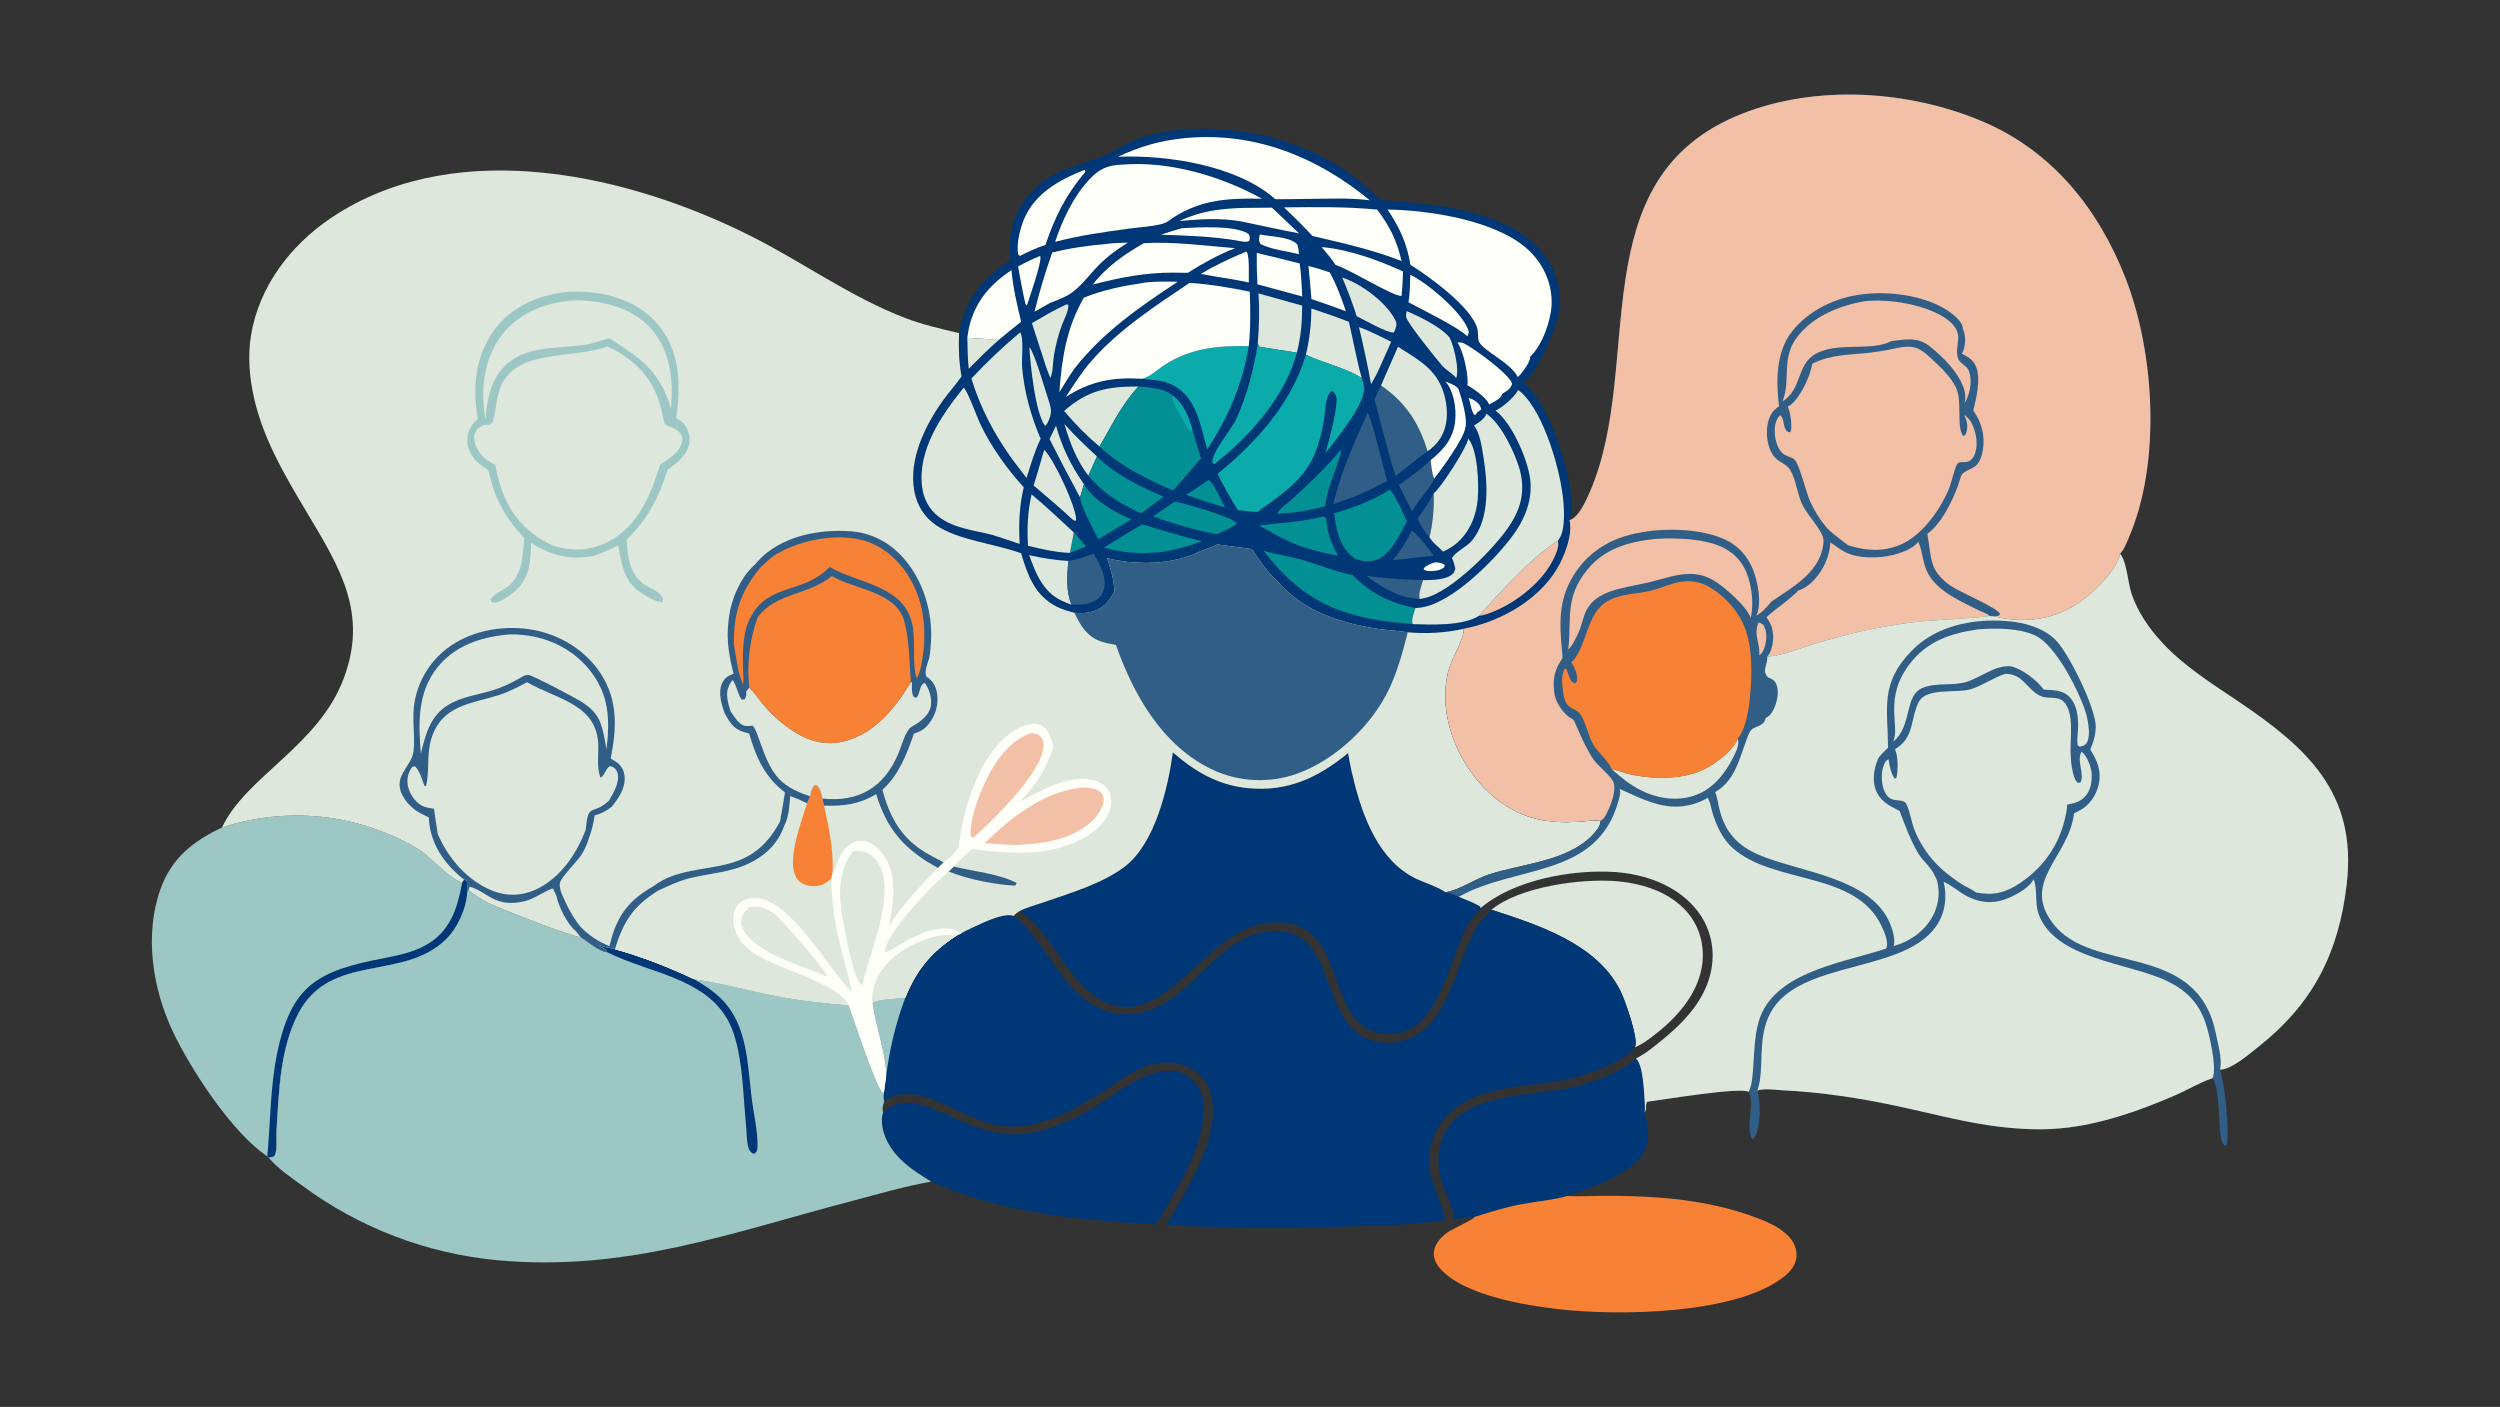 <?xml version="1.0" encoding="UTF-8"?> <svg xmlns="http://www.w3.org/2000/svg" xmlns:xlink="http://www.w3.org/1999/xlink" version="1.1" id="Layer_1" x="0px" y="0px" width="1816px" height="1022px" viewBox="0 0 1816 1022" xml:space="preserve"><rect x="0" y="0" width="1816" height="1022" fill="#333333" stroke="none"/> <g> <path fill="#DDE7DB" d="M1083.416,660.837c20.265-16.833,65.887-23.006,91.641-20.66c18.855,1.719,38.711,8.147,51.19,23.191 c8.252,9.956,11.719,22.956,10.41,35.755c-2.112,20.726-16.796,38.3-32.595,50.828c-5.127,4.062-10.469,8.434-16.582,10.857 c0.204-0.438,0.307-0.631,0.454-1.13c1.875-6.354-7.513-33.356-11.048-40.301C1159.565,685.251,1117.219,671.881,1083.416,660.837z "></path> <path fill="#003777" d="M1188.423,768.901c5.399,4.707,5.887,25.861,6.388,33.053c0.16,2.209,0.229,4.024-0.341,6.194 c2.796,8.042,3.897,20.018,0.136,27.872c-7.796,16.285-39.108,26.969-55.486,32.486c-0.364,0.121-0.728,0.23-1.091,0.346 c-10.503,3.009-21.981,3.848-32.745,5.875c-11.615,2.188-22.855,5.683-34.098,9.244c-5.114,0.557-10.231,1.076-15.355,1.559 c1.627-4.976-7.316-22.204-8.942-28.34c-1.479-5.625-2.309-11.595-1.911-17.413c3.127-46.175,62.42-42.845,94.927-49.438 C1155.724,787.132,1176.216,779.719,1188.423,768.901z"></path> <path fill="#003777" d="M641.487,808.031c6.401-5.358,11.942-7.303,20.356-6.591c8.939,0.759,17.101,4.412,25.143,8.111 c25.212,11.596,45.575,19.581,73.769,10.582c5.651-1.8,11.178-3.922,16.581-6.366c5.402-2.447,10.643-5.202,15.722-8.262 c19.262-11.469,55.241-43.491,75.655-18.08c5.711,7.109,6.463,16.276,5.353,25.021c-3.485,27.44-20.507,53.551-34.237,76.93 c-55.318-2.895-112.39-8.027-163.409-31.059c-12.847-7.891-25.786-16.104-32.459-30.339 C641.322,822.351,639.357,814.061,641.487,808.031z"></path> <path fill="#F78236" d="M1138.028,868.853c10.809,0.402,21.628-0.293,32.449-0.23c34.436,0.192,69.864,3.049,102.483,14.853 c9.296,3.366,19.913,7.591,26.686,15.028c3.626,3.973,5.729,8.983,5.309,14.412c-0.455,5.74-4.127,10.409-8.433,13.937 c-34.313,28.071-120.454,29.077-163.746,24.208c-24.38-2.742-70.795-10.141-87.391-30.46c-2.638-3.232-4.272-7.109-3.772-11.36 c0.728-6.033,5.353-10.738,10.024-14.162c2.763-2.027,18.684-9.198,19.548-11.105c11.242-3.562,22.482-7.057,34.098-9.244 C1116.047,872.7,1127.525,871.861,1138.028,868.853z"></path> <path fill="#9DC7C4" d="M161.24,601.119c1.322-0.437,2.649-0.858,3.982-1.266c1.333-0.405,2.671-0.797,4.013-1.169 c1.342-0.374,2.689-0.73,4.04-1.071c1.35-0.342,2.705-0.665,4.064-0.973c1.359-0.309,2.721-0.601,4.085-0.876 c1.367-0.273,2.736-0.532,4.108-0.772c1.372-0.243,2.746-0.468,4.124-0.676c1.377-0.21,2.757-0.4,4.139-0.574 c1.382-0.175,2.767-0.333,4.153-0.475c1.385-0.141,2.772-0.265,4.162-0.372s2.779-0.199,4.17-0.272 c1.391-0.074,2.783-0.131,4.176-0.171c1.393-0.039,2.786-0.063,4.178-0.068c1.393-0.007,2.787,0.004,4.179,0.032 c1.393,0.027,2.785,0.072,4.176,0.134c1.392,0.062,2.783,0.14,4.173,0.233c1.391,0.096,2.779,0.209,4.165,0.338 c1.388,0.128,2.773,0.274,4.158,0.437c1.383,0.162,2.764,0.343,4.145,0.537c1.379,0.197,2.755,0.41,4.128,0.639 c1.375,0.229,2.747,0.477,4.115,0.738c1.368,0.264,2.732,0.544,4.093,0.838c1.362,0.297,2.72,0.61,4.073,0.938 c1.354,0.329,2.704,0.674,4.049,1.036c1.344,0.362,2.686,0.74,4.022,1.134c1.336,0.395,2.667,0.805,3.994,1.23 c1.327,0.428,2.647,0.87,3.962,1.329c1.315,0.458,2.626,0.934,3.93,1.424c1.304,0.489,2.602,0.995,3.895,1.518 c1.291,0.521,2.576,1.06,3.855,1.612s2.551,1.122,3.815,1.705c1.267,0.584,2.523,1.183,3.774,1.798 c4.948,2.423,9.748,5.109,14.401,8.061c8.519,6.192,20.719,19.918,30.01,22.976l1.283-2.304l2.053,0.92 c0.586,2.89,0.14,5.295,0.322,8.14c-0.388,12.037-7.295,26.804-15.914,35.007c-31.415,29.898-83.593,9.173-106.699,53.222 c-13.393,25.533-14.134,56.481-15.912,84.666c-0.301,4.785,0.534,13.905-0.957,17.944c-0.755,2.047-2.966,1.922-4.767,2.25 l-0.972-0.908c-25.639-17.123-55.711-63.313-68.75-90.938c-14.678-31.098-20.709-70.305-8.802-103.34 C124.791,623.091,140.396,610.966,161.24,601.119z"></path> <path fill="#003777" d="M337.029,638.766l2.053,0.92c0.586,2.89,0.14,5.295,0.322,8.14c-0.388,12.037-7.295,26.804-15.914,35.007 c-31.415,29.898-83.593,9.173-106.699,53.222c-13.393,25.533-14.134,56.481-15.912,84.666c-0.301,4.785,0.534,13.905-0.957,17.944 c-0.755,2.047-2.966,1.922-4.767,2.25l-0.972-0.908c2.296-24.936,2.078-50.226,7.131-74.854 c10.343-50.397,30.326-60.034,77.862-69.209c11.656-2.249,23.632-4.823,33.646-11.56c15.157-10.199,19.769-26.354,22.923-43.313 L337.029,638.766z"></path> <path fill="#003777" d="M851.978,546.561c16.279,14.082,32.829,23.844,54.649,25.96c28.792,2.792,50.862-7.627,72.613-25.479 c0.725,4.473,1.579,8.922,2.564,13.344c6.26,27.397,16.813,60.066,42.146,75.393c8.024,4.855,17.765,6.971,25.607,12.029 c0.159,0.102,0.317,0.208,0.466,0.313c3.604,0.624,6.376,1.71,9.638,3.341c5.218,2.138,10.718,4.07,15.571,6.948l0.262,1.22 c-3.388,4.815-8.046,9.224-10.683,14.484c-11.741,23.392-19.913,71.826-50.17,76.706c-8.566,1.383-18.041-0.609-25.015-5.858 c-26.5-19.943-14.822-81.907-70.521-74.303c-46.7,6.375-77.333,88.192-125.709,51.509c-20.895-15.845-31.756-47.626-52.774-60.396 c5.607-2.846,12.385-4.551,18.35-6.625c18.954-6.593,41.998-13.392,57.999-25.581C838.995,612.787,848.399,572.58,851.978,546.561z "></path> <path fill="#003777" d="M1083.416,660.837c33.803,11.044,76.149,24.414,93.471,58.541c3.535,6.944,12.923,33.946,11.048,40.301 c-0.147,0.499-0.25,0.691-0.454,1.13c-6.979,10.553-36.302,20.57-48.907,23.17c-31.085,6.412-73.104,3.224-93.073,33.45 c-7.342,11.131-8.66,24.453-5.978,37.308c1.182,5.61,10.672,27.703,9.955,31.315c-20.81,3.743-43.097,3.925-64.211,4.646 c-46.046,1.646-92.082,1.438-138.111-0.623c14.845-25.335,40.146-64.448,32.471-95.206c-1.943-7.788-6.478-14.123-13.435-18.188 c-8.979-5.247-19.83-6.058-29.774-3.399c-12.364,3.305-23.232,11.713-33.774,18.672c-22.301,14.717-51.402,30.701-79.076,25.269 c-19.836-3.894-36.001-17.101-55.399-21.449c-8.754-1.963-18.463-1.667-25.803,4.038c-0.901-1.699-0.356-4.563-0.255-6.457 l1.512-10.825c0.495-15.51-7.922-37.56-9.846-54.266c5.82-3.056,17.11-2.804,23.865-3.749 c8.188-20.139,18.839-32.977,37.134-44.808l3.662-1.888c2.103-1.185,4.252-2.274,6.451-3.271 c7.205-3.311,23.907-12.036,31.512-9.227c19.535,15.758,29.13,40.686,47.694,57.519c9.519,8.634,20.475,13.773,33.446,13.809 c47.12,0.138,62.717-58.948,107.99-60.381c40.35-1.278,35.039,51.191,58.067,72.119c7.389,6.716,16.233,9.621,26.171,9.099 c42.698-2.25,45.882-56.578,63.728-85.361C1076.028,668.047,1080.211,664.425,1083.416,660.837z"></path> <path fill="#9DC7C4" d="M633.776,728.263c5.82-3.056,17.11-2.804,23.865-3.749c-1.74,4.672-3.34,9.394-4.799,14.163 c-1.458,4.77-2.772,9.578-3.944,14.424c-1.171,4.848-2.197,9.727-3.078,14.636c-0.88,4.909-1.614,9.839-2.199,14.792 C644.117,767.019,635.7,744.969,633.776,728.263z"></path> <path fill="#9DC7C4" d="M340.351,646.712c4.684,3.417,9.305,6.771,14.544,9.302c8.269,3.995,60.827,24.58,66.828,24.657 c4.953,3.2,13.584,10.592,19.392,11.04c-0.495-2.052-2.97-2.954-4.747-4.063l-0.031-0.464l-1.899-0.51 c1.154-0.042,0.727-0.134,1.768,0.219c1.949,0.661,3.653,1.195,5.705,1.469l0.587,0.071l4.198,1.035 c19.875,5.569,38.466,12.871,57.125,21.63c19.193,2.46,38.258,7.863,57.248,11.685c18.293,3.682,36.781,5.699,55.358,7.28 c3.636,10.008,19.86,59.291,24.781,63.697l0.903-0.406c-0.101,1.895-0.646,4.758,0.255,6.457c-0.824,2.868-1.825,5.266-0.878,8.221 c-2.13,6.029-0.165,14.319,2.474,19.947c6.673,14.235,19.612,22.448,32.459,30.339c-18.774,3.304-37.33,8.755-55.761,13.574 c-88.729,23.196-165.574,52.331-259.594,43.505c-3.184-0.299-6.361-0.653-9.533-1.06c-3.172-0.409-6.335-0.87-9.491-1.387 c-3.156-0.514-6.303-1.084-9.439-1.705c-3.136-0.622-6.262-1.298-9.375-2.025c-3.114-0.729-6.215-1.51-9.302-2.345 c-3.087-0.832-6.16-1.718-9.217-2.656c-3.057-0.938-6.097-1.928-9.121-2.969c-3.023-1.043-6.029-2.133-9.015-3.277 c-2.986-1.142-5.952-2.336-8.898-3.579c-2.946-1.246-5.87-2.54-8.772-3.882c-2.901-1.344-5.78-2.736-8.635-4.177 c-2.854-1.441-5.684-2.932-8.488-4.469c-2.804-1.536-5.581-3.121-8.332-4.753c-2.751-1.631-5.472-3.309-8.166-5.032 c-2.695-1.725-5.358-3.494-7.991-5.309c-2.634-1.814-5.236-3.673-7.806-5.575c-8.071-5.86-17.988-12.602-24.328-20.283 c1.8-0.328,4.011-0.203,4.767-2.25c1.491-4.039,0.656-13.159,0.957-17.944c1.778-28.185,2.519-59.133,15.912-84.666 c23.106-44.049,75.284-23.323,106.699-53.222c8.619-8.203,15.525-22.97,15.914-35.007L340.351,646.712z"></path> <path fill="#003777" d="M441.114,691.711c-0.495-2.052-2.97-2.954-4.747-4.063l-0.031-0.464l-1.899-0.51 c1.154-0.042,0.727-0.134,1.768,0.219c1.949,0.661,3.653,1.195,5.705,1.469l0.587,0.071l4.198,1.035 c19.875,5.569,38.466,12.871,57.125,21.63c6.919,3.893,13.808,8.398,19.544,13.918c20.087,19.318,19.481,48.568,22.863,74.261 c1.389,10.549,4.099,21.999,4.044,32.611c-0.014,2.738-0.063,4.235-2.065,6.202l-1.857-0.406c-1.529-1.633-2.259-2.23-2.814-4.42 c-1.301-5.117-1.147-11.364-1.673-16.665c-2.104-21.183-2.225-45.764-8.922-65.878 C519.583,710.613,473.377,708.035,441.114,691.711z"></path> <path fill="#003777" d="M733.91,188.93c-1.647-16.71,1.559-32.981,12.528-46.142c17.152-20.576,33.012-20.277,55.389-29.567 c6.424-2.667,12.448-6.568,18.667-9.701c11.862-5.977,26.032-8.439,39.18-9.499c46.006-3.708,95.719,9.995,131.078,40.296 c4.096,3.489,8.063,7.119,11.898,10.891c37.52,3.11,90.881,6.346,117.123,37.439c0.601,0.704,1.18,1.421,1.74,2.154 c0.567,0.732,1.112,1.478,1.637,2.237c0.523,0.759,1.026,1.531,1.512,2.316c0.492,0.786,0.962,1.582,1.41,2.391 c0.438,0.809,0.863,1.629,1.272,2.459c0.4,0.83,0.782,1.67,1.148,2.52c0.362,0.848,0.704,1.707,1.022,2.574 c0.317,0.865,0.617,1.74,0.897,2.623c0.271,0.881,0.527,1.77,0.762,2.663c0.228,0.895,0.435,1.794,0.624,2.699 c0.183,0.905,0.341,1.814,0.478,2.728c0.144,0.912,0.263,1.829,0.353,2.747c0.099,0.919,0.171,1.84,0.216,2.763 c0.047,0.923,0.069,1.846,0.069,2.77c0,0.923-0.022,1.847-0.069,2.769c-0.045,0.922-0.114,1.842-0.204,2.762 c-1.286,13.646-14.684,44.664-25.073,53.459c-0.397,0.337-0.819,0.652-1.238,0.958c16.436,11.135,29.494,51.399,33.131,70.091 c1.558,7.999,4.093,22.027,0.659,29.463c2.568,10.667-4.002,27.13-9.41,35.937c-13.423,21.827-38.814,36.496-63.342,42.126 c-1.365,0.313-2.732,0.604-4.104,0.876c-12.979,3.011-27.426,3.771-40.664,2.561c-7.219-1.236-14.606-1.417-21.863-2.512 c-27.102-4.086-54.479-13.037-72.785-34.563c-7.365-6.222-13.072-15.496-18.582-23.357l-25.15-3.396 c-3.996,2.005-8.294,3.444-12.479,5.001c-19.663,10.025-46.657,10.265-67.61,4.975c2.856,8.01,4.973,15.584,5.435,24.157 c-3.605,6.826-7.837,12.229-15.518,14.563c-4.353,1.324-9.045,1.481-13.538,0.989c-4.611-1.29-9.446-2.591-13.685-4.854 c-15.267-8.152-20.5-22.811-25.059-38.389c-18.696-6.914-45.879-9.485-61.833-20.422c-8.484-5.815-13.883-14.509-15.756-24.579 c-4.285-23.033,7.637-47.54,20.676-65.823c4.311-6.044,9.342-11.519,13.585-17.616c-1.881-10.569-2.219-20.801-1.79-31.508 c3.463-21.143,14.263-36.671,31.468-49.037C730.024,191.56,731.955,190.228,733.91,188.93z"></path> <path fill="#FFFFFA" d="M1066.799,289.346c1.546,0.035,2.319,0.376,3.66,1.214c3.08,1.935,4.706,3.278,5.501,6.876l-2.854,2.013 c-0.42,1.113-0.919,1.406-1.794,2.163c-2.604-2.347-2.897-8.179-4.239-11.593L1066.799,289.346z"></path> <path fill="#FFFFFA" d="M1042.431,408.468c2.638,0.084,4.877,0.389,7.069,1.905l-0.476,1.731 c-3.273,2.541-6.331,2.533-10.311,2.767c-1.851,0.059-2.876-0.348-4.499-1.105l0.168-1.139 C1036.681,410.31,1039.443,409.508,1042.431,408.468z"></path> <path fill="#029095" d="M780.014,386.762c2.971,3.381,5.96,6.744,8.969,10.091l-11.778,4.77L780.014,386.762z"></path> <path fill="#305E86" d="M1029.884,376.818c3.899-5.993,8.251-12.014,11.468-18.392c0.602,9.955-0.603,22.089-2.967,31.803 C1034.703,385.824,1032.032,382.21,1029.884,376.818z"></path> <path fill="#FFFFFA" d="M915.103,170.264c7.482,1.688,20.726,1.532,26.583,6.632c1.597,1.39,1.635,5.744,1.842,7.778 c-9.307-2.443-19.205-3.076-27.864-7.407C913.933,174.668,914.691,173.194,915.103,170.264z"></path> <path fill="#029095" d="M877.875,348.53c3.835,2.394,9.487,15.611,12.167,20.126l-12.303-3.667l-16.22-5.543 C867.213,356.202,872.512,352.288,877.875,348.53z"></path> <path fill="#DDE7DB" d="M702.659,245.395c7.606,0.362,15.204,0.891,22.789,1.586c-7.575,6.636-14.637,13.706-21.715,20.861 C702.81,260.463,702.881,252.829,702.659,245.395z"></path> <path fill="#DDE7DB" d="M773.198,308.063c7.511,8.342,15.402,15.899,23.648,23.492l-6.278,13.966 C781.862,334.119,777.248,321.708,773.198,308.063z"></path> <path fill="#305E86" d="M1025.623,385.408c4.943,3.484,12.398,13.218,15.729,18.336c-5.058,0.344-10.092,1.01-15.127,1.592 l-14.676,1.648C1017.313,400.497,1021.599,393.043,1025.623,385.408z"></path> <path fill="#FFFFFA" d="M755.47,185.959l0.209,0.252c1.27,4.187-7.98,29.929-9.768,35.821l-1.013-1.106 c-2.108-9.033-3.668-18.213-5.378-27.33C744.765,190.674,749.879,188.171,755.47,185.959z"></path> <path fill="#DDE7DB" d="M762.355,318.922l4.734-9.723c4.51,16.038,10.825,28.898,20.32,42.591l-2.857,9.555 C776.961,347.305,769.562,333.165,762.355,318.922z"></path> <path fill="#DDE7DB" d="M747.729,252.3c3.328,2.626,11.543,31.146,13.429,36.801c2.846,8.536,3.424,10.82-0.68,19.037l-1.279,1.249 C752.05,300.455,748.394,264.354,747.729,252.3z"></path> <path fill="#305E86" d="M992.472,418.228c13.562,2.073,27.49,2.685,41.186,3.196c-1.091,3.938-3.489,9.762-2.433,13.714 C1016.382,434.292,1003.965,427.089,992.472,418.228z"></path> <path fill="#FFFFFA" d="M858.598,165.761c11.298-0.632,39.33-2.307,48.454,4.28c1.058,2.424,1.048,2.516,0.33,5.064 c-2.643,1.072-4.611,0.33-7.376-0.102c-18.534-3.35-37.858-3.86-56.654-4.518C848.391,168.724,853.464,167.217,858.598,165.761z"></path> <path fill="#FFFFFA" d="M905.16,182.815l0.382,0.146c2.321,2.921,1.402,17.724,1.584,22.251c-7.818-1.732-15.66-3.006-23.573-4.22 c-3.751-0.62-7.491-1.296-11.223-2.028C882.806,192.635,893.864,187.483,905.16,182.815z"></path> <path fill="#305E86" d="M1039.191,334.326c0.614,4.181,0.786,9.56,2.66,13.338c-3.638,7.985-11.672,15.795-16.185,23.741 c-3.238-6.336-6.364-12.74-9.523-19.114C1024.242,346.834,1031.926,340.845,1039.191,334.326z"></path> <path fill="#DDE7DB" d="M987.16,237.644c7.932,2.592,15.836,7.069,23.419,10.629l-8.449,18.959 c-1.757,4.068-4.053,7.965-6.16,11.864C993.401,265.199,990.464,251.382,987.16,237.644z"></path> <path fill="#FFFFFA" d="M1049.865,277.071c2.682,1.113,8.262,2.986,9.637,5.693c2.148,6.119,7.037,22.568,4.772,28.441 c-1.044,7.628-17.398,29.962-22.423,36.459c-1.874-3.779-2.046-9.157-2.66-13.338c9.754-8.003,16.572-15.779,17.892-28.959 c0.851-8.512-1.001-21.112-6.73-27.77C1050.194,277.417,1050.035,277.247,1049.865,277.071z"></path> <path fill="#FFFFFA" d="M950.447,193.264c5.199,1.104,10.371,3.008,15.455,4.573c5.01,8.936,8.436,18.621,11.78,28.268 c-8.309-3.091-16.664-6.05-25.066-8.875C952.013,209.23,951.29,201.242,950.447,193.264z"></path> <path fill="#029095" d="M787.41,351.79c6.766,11.481,22.389,20.535,34.5,25.493l-24.138,14.378 c-3.99-8.248-11.775-21.635-13.218-30.316L787.41,351.79z"></path> <path fill="#DDE7DB" d="M747.601,403.297c9.406,2.01,18.792,3.708,28.415,4.121c-0.846,11.024-1.878,21.303,2.281,31.863 c-2.549-0.973-5.132-1.953-7.582-3.156C757.528,429.652,752.242,416.254,747.601,403.297z"></path> <path fill="#DDE7DB" d="M774.636,221.13l1.347,0.156c0.677,3.976-3.289,11.2-4.736,15.156c-2.564,7.008-4.51,14.843-5.742,22.205 c-0.826,4.93-0.433,11.55-2.571,16.015c-0.957-2.388-1.835-4.813-2.744-7.22l-10.6-32.719 C757.804,229.969,765.963,225.007,774.636,221.13z"></path> <path fill="#DDE7DB" d="M758.455,326.791c0.139,0.118,0.287,0.226,0.416,0.353c6.866,6.821,23.167,41.606,22.834,50.748 l-1.003,0.509l-1.911-1.265c-8.928-8.504-18.693-16.408-28.015-24.495C753.663,344.169,755.854,335.366,758.455,326.791z"></path> <path fill="#029095" d="M974.354,326.272c-0.352,8.04-10.379,26.653-11.686,41.422c-11.589,3.194-22.756,5-34.776,5.469 c0.834-3.363,7.85-7.996,10.57-10.442C951.16,351.3,963.379,339.374,974.354,326.272z"></path> <path fill="#DDE7DB" d="M1021.7,225.953c9.218,3.802,24.856,11.544,31.176,19.084c0.334,0.606,0.637,1.227,0.91,1.864 c2.58,5.983,6.376,21.716,4,27.77c-2.558-3.431-7.264-5.59-10.205-9.043c-4.263-4.979-25.381-31.044-26.165-35.365 C1021.223,229.18,1021.622,227.106,1021.7,225.953z"></path> <path fill="#DDE7DB" d="M975.006,201.561c13.88,4.678,31.797,17.823,38.567,31c1.683,3.269,0.264,5.388-0.809,8.585l-0.441,0.407 c-4.709,0.39-21.542-9.316-26.864-11.886C982.507,220.04,978.858,210.853,975.006,201.561z"></path> <path fill="#FFFFFA" d="M903.981,151.006l19.961-0.164l19.686,18.693c-14.14-2.694-28.223-5.801-42.314-8.74 c-15.042-2.6-29.513-1.662-44.594-0.235C872.412,153.104,886.811,151.519,903.981,151.006z"></path> <path fill="#FFFFFA" d="M1024.449,199.612c12.402,5.856,36.86,26.643,41.874,39.42c1.011,2.591,0.566,2.84-0.501,5.272 c-5.546-6.058-33.734-19.893-42.68-24.707C1024.177,212.987,1024.234,206.287,1024.449,199.612z"></path> <path fill="#029095" d="M853.3,364.389c6.867,1.153,41.629,10.986,45.201,15.816c-3.819,3.336-9.671,5.525-14.22,7.828 c-16.063-2.845-31.326-7.378-46.658-12.896L853.3,364.389z"></path> <path fill="#F1C0A6" d="M1074.254,447.385c14.016-15.696,39.497-43.858,57.353-54.572c1.364,4.21-1.728,10.513-3.638,14.286 c-8.819,17.415-29.97,33.222-48.349,39.093C1077.87,446.751,1076.073,447.105,1074.254,447.385z"></path> <path fill="#FFFFFA" d="M912.895,183.747c10.445,2.394,20.852,4.948,31.217,7.666c1.08,7.939,1.408,15.949,1.852,23.943 l-32.573-8.82C912.979,198.918,912.803,191.374,912.895,183.747z"></path> <path fill="#029095" d="M961.37,375.067c0.526,0.362,1.188,0.581,1.582,1.083c0.661,0.841,1.182,7.758,1.666,9.623 c1.669,6.456,4.126,12.083,7.271,17.939c-12.461-2.38-23.554-5.171-35.206-10.223c-7.585-3.496-14.879-7.802-22.203-11.818 C930.425,379.713,945.695,379.185,961.37,375.067z"></path> <path fill="#305E86" d="M776.015,407.418c6.689-1.042,12.113-2.81,18.387-5.382c4.28,7.604,10.018,17.553,7.357,26.558 c-1.094,3.701-3.615,6.434-7.004,8.151c-5.158,2.616-10.815,2.563-16.458,2.537C774.137,428.721,775.169,418.442,776.015,407.418z"></path> <path fill="#029095" d="M829.705,380.87c14.324,4.428,28.736,8.543,43.239,12.349c-4.599,1.733-9.269,3.242-14.012,4.524 c-4.745,1.282-9.54,2.334-14.384,3.153c-15.315,1.601-27.786,1.05-42.622-3.116C811.121,392.04,820.38,386.402,829.705,380.87z"></path> <path fill="#FFFFFA" d="M960.022,179.485c19.733,1.649,41.142,9.508,59.086,17.656c0.012,5.947-0.557,11.886-1,17.813 c-6.267,0.436-37.751-19.395-47.942-22.474C967.089,187.829,963.666,183.686,960.022,179.485z"></path> <path fill="#FFFFFA" d="M1058.615,248.878c1.83-0.259,3.297-0.229,4.99,0.634c7.252,3.715,32.21,21.82,34.745,28.933 c-0.034,0.221-0.024,0.448-0.079,0.664c-0.853,3.404-4.297,5.306-7.081,6.959c-0.034,0.155-0.045,0.316-0.093,0.465 c-1.193,3.349-6.646,5.816-9.546,7.356c-0.046-0.197-0.057-0.399-0.124-0.588c-1.523-4.269-11.582-11.376-15.596-13.479 c0.104-0.539,0.263-1.34,0.285-1.919C1066.345,271.192,1062.845,254.088,1058.615,248.878z"></path> <path fill="#029095" d="M796.846,331.556c13.89,13.584,30.765,21.739,48.472,29.202c-5.441,4.064-10.905,8.1-16.39,12.108 c-15.088-6.843-27.625-14.433-38.36-27.345L796.846,331.556z"></path> <path fill="#DDE7DB" d="M749.331,359.12c10.517,8.78,20.693,18.266,30.683,27.642l-2.809,14.861 c-10.525-0.413-20.253-2.698-30.452-5.143C745.953,383.142,746.473,372.173,749.331,359.12z"></path> <path fill="#FFFFFA" d="M787.89,123.306l0.123,0.128c0.185,0.766,0.556,1.138,0.026,1.775 c-14.082,16.933-21.5,31.931-28.665,52.685c-6.4,2.093-12.525,5.02-18.536,8.028l-1.136-0.981 c-1.606-7.344,1.268-18.815,4.076-25.525C751.822,140.206,769.616,130.615,787.89,123.306z"></path> <path fill="#DDE7DB" d="M914.131,213.119l31.803,8.894c-0.035,11.944-0.975,22.545-3.86,34.152 c-9.093-1.326-18.168-2.77-27.224-4.33l-1.191-2.116C914.574,237.387,915.035,225.456,914.131,213.119z"></path> <path fill="#DDE7DB" d="M772.966,298.508c17.118-15.111,31.71-17.848,53.981-17.743c-12.418,13.445-19.158,28.055-28.263,43.615 C789.22,316.445,780.917,307.958,772.966,298.508z"></path> <path fill="#DDE7DB" d="M952.558,224.063c9.086,3.186,18.354,6.14,27.284,9.739c3.124,13.466,5.585,27.476,9.313,40.754 c-13.069-7.837-27.029-10.492-40.563-16.821C951.218,246.443,952.569,235.662,952.558,224.063z"></path> <path fill="#FFFFFA" d="M702.659,245.395c2.146-18.513,10.588-32.655,25.179-44.189c2.221-1.753,4.547-3.384,6.88-4.985 c1.139,12.696,4.041,25.102,7.045,37.468c-5.468,4.39-11.01,8.71-16.316,13.292C717.863,246.285,710.265,245.756,702.659,245.395z"></path> <path fill="#305E86" d="M993.461,299.838c3.023,3.277,11.532,41.769,14.243,49.526c-8.568,4.579-17.188,8.563-26.168,12.267 l-12.964,4.593C973.693,343.346,983.918,321.193,993.461,299.838z"></path> <path fill="#305E86" d="M998.432,290.112c1.628-3.342,3.199-6.711,4.713-10.107c17.85,12.236,27.648,27.319,33.83,47.839 c-7.989,5.327-15.353,12.268-23.244,17.927C1007.792,327.561,1003.478,308.611,998.432,290.112z"></path> <path fill="#FFFFFA" d="M804.052,177.161c4.914-0.775,10.258-0.673,15.245-0.951c-7.484,4.78-14.836,9.943-21.078,16.297 c-6.675,6.793-12.531,15.127-20.416,20.609c-4.349,3.025-10.266,4.949-15.17,6.977l-11.158,6.33 c3.567-14.545,7.857-28.875,12.871-42.986C777.498,180.143,790.559,178.359,804.052,177.161z"></path> <path fill="#FFFFFA" d="M830.856,176.667c21.706-1.333,44.611,1.892,66.283,3.607c-12.305,4.865-23.124,10.848-34.324,17.902 l-10.756-0.131c-20.243-0.054-38.793,3.595-58.266,8.663C803.588,193.844,816.977,184.575,830.856,176.667z"></path> <path fill="#0BABAB" d="M942.073,256.165c-8.413,32.021-34.545,61.117-60.006,81.029l-1.376-1.064 c-0.391-8.284,13.673-23.598,17.425-31.966c7.927-17.69,12.52-35.343,15.542-54.445l1.191,2.116 C923.905,253.396,932.98,254.839,942.073,256.165z"></path> <path fill="#DDE7DB" d="M1066.401,318.46c7.206,8.287,7.865,33.17,7.058,43.813c-0.954,12.501-6.115,24.712-15.934,32.814 c-2.807,2.316-5.988,4.13-9.31,5.614c-3.239-3.547-7.456-6.226-9.831-10.472c2.364-9.713,3.568-21.848,2.967-31.803 c4.783-3.209,23.97-33.034,24.925-39C1066.323,319.105,1066.355,318.783,1066.401,318.46z"></path> <path fill="#029095" d="M1009.611,355.62c5.063,5.731,8.861,16.044,12.419,22.975c-4.933,8.776-10.631,22.103-19.837,27.046 c-5.959,3.204-11.624,2.225-17.817,0.341c-0.487-0.374-0.972-0.75-1.453-1.13c-9.967-7.878-12.365-20.193-13.778-32.161 C983.148,368.968,997.363,363.422,1009.611,355.62z"></path> <path fill="#FFFFFA" d="M932.713,150.64c22.512-0.244,45.24-0.591,67.669,1.611c9.284,12.388,14.204,22.307,17.738,37.391 c-21.421-8.348-42.513-13.016-64.784-18.236C946.777,164.157,939.743,157.421,932.713,150.64z"></path> <path fill="#DDE7DB" d="M1003.145,280.005l12.351-28.116c16.104,10.21,29.563,17.069,34.222,37.299 c2.239,9.755,1.988,20.472-3.455,29.19c-2.239,3.592-5.796,7.069-9.287,9.466C1030.793,307.324,1020.994,292.241,1003.145,280.005z "></path> <path fill="#FFFFFA" d="M830.93,205.383c8.142-1.14,16.433-0.8,24.632-0.738c-27.688,18.21-54.332,36.646-74.997,62.999 c-3.937,5.504-7.404,11.5-11.031,17.222c1.742-24.638,5.25-47.048,17.834-68.672C801.368,210.511,816.058,207.644,830.93,205.383z"></path> <path fill="#029095" d="M917.899,400.159c9.059,2.557,18.444,3.825,27.509,6.405c12.472,3.549,24.096,8.698,36.936,11.055 c13.166,13.28,27.56,20.498,45.778,24.132c-0.876,2.948-3.318,8.716-1.909,11.614c-6.176-0.532-12.341-1.173-18.496-1.925 C967.479,446.249,942.478,432.133,917.899,400.159z"></path> <path fill="#0BABAB" d="M907.1,251.43c-4.568,27.802-14.747,51.494-30.211,74.979c-4.649-16.44-7.445-36.773-23.683-46.016 c-8.103-4.613-14.953-4.037-23.751-5.26c5.177-0.728,11.846-7.033,16.301-9.915C865.067,252.731,884.727,251.053,907.1,251.43z"></path> <path fill="#DDE7DB" d="M741.095,241.364l-0.104-0.174c2.948,4.436,0.961,19.414,1.465,25.512 c1.47,17.807,6.443,35.608,13.462,51.988c-4.389,9.065-7.169,18.912-10.244,28.484l-10.213-13.337 c-13.213-18.495-23.182-37.075-29.849-58.865C716.746,263.035,728.572,251.833,741.095,241.364z"></path> <path fill="#DDE7DB" d="M1079.643,300.559c10.615,6.5,21.97,30.38,24.766,42.466c3.251,14.007,0.433,25.803-7.229,37.793 c-10.639,16.634-42.803,49.266-62.465,53.645c-1.16,0.255-2.322,0.479-3.49,0.674c-1.057-3.952,1.342-9.777,2.433-13.714 c6.229-0.093,16.935,0.04,21.741-4.708c1.184-1.163,1.285-2.323,1.718-3.875c-0.591-2.722-1.319-5.045-2.455-7.598 c3.876-5.384,10.638-7.783,14.741-12.788c13.07-15.952,11.219-41.955,8.081-61.048c-1.069-6.509-2.559-17.229-6.774-22.279 C1073.711,307.295,1078.677,304.141,1079.643,300.559z"></path> <path fill="#029095" d="M826.947,280.765c7.927,0.675,18.482,1.188,24.816,6.449c8.374,6.713,11.599,15.236,14.481,25.22 l6.119,20.428c-6.606,7.983-13.258,15.84-20.289,23.458c-19.26-8.416-37.913-17.439-53.391-31.94 C807.79,308.82,814.529,294.21,826.947,280.765z"></path> <path fill="#0BABAB" d="M866.245,312.434l-0.7,0.979c-2.698-1.101-4.371-5.176-5.826-7.75c-2.253-3.98-9.066-14.478-7.956-18.448 C860.137,293.928,863.362,302.45,866.245,312.434z"></path> <path fill="#FFFFFA" d="M860.532,100.346c0.195-0.026,0.388-0.059,0.584-0.077c50.484-4.597,95.481,13.626,133.899,45.211 c-14.952-1.895-30.54-1.096-45.586-0.998c-7.659,0.195-15.332,0.174-22.992,0.242c-27.755-24.626-78.713-32.379-114.333-30.846 C828.204,106.313,842.854,102.076,860.532,100.346z"></path> <path fill="#FFFFFA" d="M814.934,119.595c34.411-2.851,71.938,8.311,101.771,24.755c-24.085-0.468-44.091,0.461-64.811,13.934 c-2.125,1.561-4.373,3.364-6.941,4.109c-7.752,2.252-16.939,2.586-25.012,3.694c-17.976,2.465-35.926,4.955-53.499,9.572 c5.105-15.464,13.108-32.527,24.243-44.635C798.092,122.97,804.132,119.953,814.934,119.595z"></path> <path fill="#DDE7DB" d="M1086.338,298.268c4.976-2.233,14.023-9.998,16.422-15.019c0.739,0.516,1.433,1.058,2.103,1.662 c17.095,15.326,29.3,58.519,30.892,80.729c0.568,7.834,1.093,21.099-4.147,27.174c-17.855,10.713-43.337,38.875-57.353,54.572 c-11.604,7.412-34.902,6.389-48.041,5.981c-1.409-2.898,1.033-8.667,1.909-11.614c1.307-0.086,2.602-0.242,3.897-0.419 c22.447-3.056,53.055-33.905,66.172-51.356c9.365-12.469,15.525-27.128,13.184-42.945 C1109.261,332.733,1098.134,307.109,1086.338,298.268z"></path> <path fill="#FFFFFA" d="M864.098,205.504c14.838,0.875,29.212,3.435,43.745,6.39c0.449,13.215,0.68,26.37-0.742,39.536 c-22.373-0.377-42.033,1.302-61.344,13.789c-4.455,2.882-11.124,9.187-16.301,9.915c-21.058-1.265-37.226,1.605-55.311,13.259 c5.655-8.641,11.26-17.484,17.973-25.353C811.6,240.206,839.251,222.13,864.098,205.504z"></path> <path fill="#DDE7DB" d="M699.98,281.587c2.837,2.158,9.452,20.718,11.797,25.732c7.758,16.583,19.543,33.166,31.873,46.619 c-3.242,13.744-3.798,27.13-2.955,41.165l-19.725-6.539c-13.075-3.295-28.259-4.741-39.176-13.244 c-7.024-5.47-10.946-13.021-11.997-21.813C666.569,326.44,684.032,301.524,699.98,281.587z"></path> <path fill="#0BABAB" d="M884.445,344.261c27.933-22.722,53.779-51.336,64.147-86.527c13.533,6.33,27.493,8.984,40.563,16.821 c0.833,2.146,1.393,4.362,1.682,6.645c1.446,11.915-20.444,38.164-28.063,47.965c3.329-11.575,6.773-24.337,8.037-36.345 c0.372-3.546,0.062-5.592-2.157-8.361l-1.773-0.155c-4.385,4.278-4.168,14.624-5.137,20.541 c-6.115,37.362-19.488,46.302-48.242,66.986c-4.766-0.042-9.509-0.697-14.239-1.237 C893.893,361.985,888.894,353.382,884.445,344.261z"></path> <path fill="#FFFFFA" d="M1007.914,152.207c30.608,0.48,81.867,8.088,104.246,31.283c9.854,10.208,15.434,23.455,14.923,37.717 c-0.422,11.561-6.787,29.694-15.571,37.875c-0.022,0.354,0,0.712-0.058,1.063c-0.567,3.713-6.126,11.334-8.933,13.758 c-5.262-10.599-25.027-18.915-28.176-25.648c-1.034-2.207-0.5-6.482-1.091-9.036c-3.692-15.792-35.563-38.725-48.713-46.843 C1022.03,176.82,1016.619,165.208,1007.914,152.207z"></path> <path fill="#DDE7DB" d="M161.24,601.119c17.441-37.197,69.86-59.042,88.383-108.146c17.814-47.226-2.434-80.094-26.161-119.821 c-16.73-28.012-33.934-56.782-40.02-89.269c-2.947-15.722-3.447-31.366,0.195-47.008c8.172-35.074,32.032-63.287,62.155-82.021 c89.383-55.593,210.799-27.918,299.16,16.371c37.878,18.986,73.22,44.768,112.847,59.853c12.584,4.792,25.758,7.835,38.846,10.884 c-0.43,10.707-0.091,20.939,1.79,31.508c-4.244,6.097-9.275,11.572-13.585,17.616c-13.039,18.283-24.961,42.79-20.676,65.823 c1.873,10.07,7.272,18.764,15.756,24.579c15.954,10.937,43.137,13.508,61.833,20.422c4.559,15.578,9.792,30.236,25.059,38.389 c4.239,2.263,9.074,3.564,13.685,4.854c4.493,0.492,9.186,0.335,13.538-0.989c7.681-2.334,11.913-7.737,15.518-14.563 c-0.462-8.573-2.579-16.147-5.435-24.157c20.953,5.291,47.948,5.05,67.61-4.975c4.185-1.557,8.483-2.997,12.479-5.001l25.15,3.396 c5.51,7.861,11.217,17.136,18.582,23.357c18.307,21.525,45.684,30.477,72.785,34.563c7.257,1.094,14.645,1.275,21.863,2.512 c13.238,1.21,27.686,0.45,40.664-2.561c0.979,6-8.717,21.872-10.798,29.427c-9.671,35.01,9.094,75.955,37.804,96.632 c17.355,12.493,35.074,15.42,56.079,14.186c4.874-0.287,11.479-1.551,16.229-0.701c0.146,3.731-2.945,7.258-5.388,9.881 c-18.401,19.756-51.896,21.141-75.855,29.127c-9.967,3.324-21.242,11.209-31.312,12.836c-0.148-0.104-0.307-0.211-0.466-0.313 c-7.843-5.059-17.583-7.174-25.607-12.029c-25.332-15.326-35.886-47.995-42.146-75.393c-0.985-4.422-1.84-8.871-2.564-13.344 c-21.751,17.852-43.821,28.271-72.613,25.479c-21.82-2.116-38.37-11.878-54.649-25.96c-3.579,26.02-12.983,66.227-35.007,83.005 c-16.001,12.189-39.045,18.988-57.999,25.581c-5.964,2.074-12.742,3.779-18.35,6.625c-1.504,1.058-3.174,2.009-4.223,3.55 c-7.604-2.81-24.307,5.916-31.512,9.227c-2.198,0.996-4.348,2.086-6.451,3.271l-3.662,1.888 c-18.295,11.831-28.946,24.669-37.134,44.808c-6.755,0.945-18.045,0.693-23.865,3.749c1.924,16.706,10.341,38.756,9.846,54.266 l-1.512,10.825l-0.903,0.406c-4.921-4.406-21.145-53.689-24.781-63.697c-18.577-1.581-37.064-3.599-55.358-7.28 c-18.99-3.821-38.054-9.225-57.248-11.685c-18.659-8.759-37.25-16.061-57.125-21.63l-4.198-1.035l-0.587-0.071 c-2.051-0.273-3.756-0.808-5.705-1.469c-1.041-0.353-0.614-0.261-1.768-0.219l1.899,0.51l0.031,0.464 c1.777,1.109,4.252,2.012,4.747,4.063c-5.808-0.448-14.438-7.84-19.392-11.04c-6.001-0.077-58.559-20.662-66.828-24.657 c-5.239-2.531-9.86-5.885-14.544-9.302l-0.947,1.113c-0.182-2.845,0.265-5.25-0.322-8.14l-2.053-0.92l-1.283,2.304 c-9.291-3.058-21.491-16.783-30.01-22.976c-4.653-2.951-9.453-5.638-14.401-8.061c-1.25-0.615-2.507-1.214-3.774-1.798 c-1.264-0.583-2.536-1.152-3.815-1.705c-1.278-0.553-2.563-1.092-3.855-1.612c-1.292-0.522-2.59-1.028-3.895-1.518 c-1.304-0.49-2.614-0.966-3.93-1.424c-1.315-0.459-2.636-0.901-3.962-1.329c-1.326-0.426-2.658-0.836-3.994-1.23 c-1.336-0.394-2.678-0.771-4.022-1.134c-1.345-0.362-2.695-0.707-4.049-1.036c-1.354-0.327-2.711-0.641-4.073-0.938 c-1.361-0.294-2.725-0.574-4.093-0.838c-1.369-0.262-2.74-0.509-4.115-0.738c-1.374-0.229-2.75-0.441-4.128-0.639 c-1.38-0.194-2.762-0.375-4.145-0.537c-1.385-0.162-2.77-0.309-4.158-0.437c-1.386-0.129-2.774-0.242-4.165-0.338 c-1.39-0.094-2.781-0.172-4.173-0.233c-1.391-0.062-2.784-0.106-4.176-0.134c-1.392-0.028-2.786-0.039-4.179-0.032 c-1.393,0.006-2.785,0.029-4.178,0.068c-1.393,0.04-2.785,0.097-4.176,0.171c-1.392,0.073-2.781,0.165-4.17,0.272 s-2.776,0.231-4.162,0.372c-1.387,0.142-2.771,0.3-4.153,0.475c-1.382,0.174-2.762,0.364-4.139,0.574 c-1.378,0.208-2.751,0.433-4.124,0.676c-1.373,0.24-2.741,0.499-4.108,0.772c-1.364,0.275-2.726,0.567-4.085,0.876 c-1.359,0.308-2.714,0.631-4.064,0.973c-1.351,0.341-2.697,0.697-4.04,1.071c-1.342,0.372-2.681,0.764-4.013,1.169 C163.889,600.261,162.563,600.683,161.24,601.119z"></path> <path fill="#305E86" d="M692.696,629.463c13.953,3.42,33.205,5.251,45.691,11.884c0.282,0.149,0.569,0.281,0.853,0.424 l-0.767-0.277l-1.061,1.84c-15.376-0.782-33.982-4.557-48.309-10.274L692.696,629.463z"></path> <path fill="#9DC7C4" d="M408.203,212.437c7.458-0.957,15.846-0.769,23.318,0.147c18.295,2.247,36.465,10.088,47.951,25.011 c15.085,19.604,14.815,43.002,11.738,66.18c2.33,1.358,4.563,2.671,6.179,4.887c2.709,3.722,4.156,8.719,3.352,13.296 c-1.577,8.973-8.992,14.31-15.849,19.271c-6.496,20.545-14.287,35.656-29.746,50.895c0.794,13.896,2.549,27.291,15.997,34.372 c2.907,1.531,6.788,3.147,8.85,5.818c1.67,2.162,1.66,2.35,1.353,4.906c-4.318,0.747-13.408-4.999-17.072-7.571 c-11.112-7.799-13.12-21.118-15.162-33.486c-5.948,3.04-11.69,5.568-18.047,7.634c-17.309,3.172-30.615-0.184-45.289-9.471 c-0.107,5.906-0.323,12.489-1.711,18.235c-2.558,10.581-8.688,17.026-17.842,22.492c-2.821,1.683-5.652,3.377-9.017,2.498 l-1.109-2.008c2.748-4.436,9.663-6.609,13.656-10.071c9.894-8.578,10.086-22.564,11.068-34.563 c-14.075-15.14-21.821-29.071-26.031-49.573c-2.955-1.729-5.807-3.492-8.256-5.909c-4.208-4.156-7.159-9.84-7.082-15.841 c0.085-6.647,3.067-11.105,7.719-15.557c-0.188-0.967-0.36-1.938-0.518-2.909c-3.456-21.428-0.765-43.501,12.406-61.401 C371.086,223.371,388.761,215.49,408.203,212.437z"></path> <path fill="#DDE7DB" d="M412.711,218.551c4.06-0.438,8.004-0.401,12.07-0.154c17.711,1.074,36.347,6.77,48.342,20.581 c14.348,16.52,15.943,37.421,14.316,58.145c-7.443-27.149-22.544-37.279-44.809-51.426l-14.62,4.249 c-19.294,3.552-42.961,0.369-58.811,13.653c-12.583,10.548-15.315,25.794-16.565,41.251l-0.879-6.41 c-2.504-19.332,0.866-39.892,13.155-55.571C376.683,227.849,394.266,220.654,412.711,218.551z"></path> <path fill="#DDE7DB" d="M441.239,251.657c41.68,19.045,38.856,53.915,41.935,56.45c3.715,3.059,8.315,2.329,11.378,7.317 c1.144,1.863,1.379,3.738,0.841,5.854c-1.805,7.115-9.972,12.601-15.838,16.193c-6.944,22.119-15.571,44.13-37.273,55.814 c-12.79,6.887-26.084,7.369-39.825,3.321c-4.308-1.834-8.746-4.228-12.602-6.884c-18.406-12.667-26.196-31.084-30.138-52.137 c-2.187-1.065-4.409-2.25-6.398-3.654c-4.153-2.931-8.105-9.189-8.795-14.245c-0.375-2.756,0.237-5.444,2.062-7.586 c2.682-3.15,5.189-3.579,9.057-3.717c0.323-0.221,1.928-1.159,2.036-1.401c2.614-5.867,2.285-18.432,6.574-27.448 C376.752,253.261,416.129,260.982,441.239,251.657z"></path> <path fill="#305E86" d="M884.219,395.466l25.15,3.396c5.51,7.861,11.217,17.136,18.582,23.357 c18.307,21.525,45.684,30.477,72.785,34.563c7.257,1.094,14.645,1.275,21.863,2.512c-3.593,14.053-7.446,28.315-13.689,41.456 c-12.49,26.303-39.158,51.468-66.713,61.243c-1.252,0.446-2.514,0.86-3.785,1.245c-1.273,0.384-2.554,0.735-3.846,1.057 c-1.289,0.32-2.587,0.608-3.891,0.865c-1.304,0.258-2.613,0.481-3.929,0.674c-1.315,0.193-2.634,0.354-3.958,0.48 c-1.322,0.128-2.648,0.223-3.976,0.285c-1.328,0.062-2.655,0.093-3.985,0.089c-1.329-0.002-2.658-0.038-3.985-0.107 c-1.327-0.067-2.652-0.168-3.974-0.303c-1.321-0.133-2.64-0.298-3.955-0.496c-1.315-0.199-2.623-0.429-3.926-0.692 c-1.303-0.262-2.599-0.556-3.887-0.884c-1.288-0.327-2.568-0.683-3.838-1.073c-1.271-0.389-2.532-0.809-3.784-1.261 c-1.25-0.453-2.488-0.934-3.715-1.444c-1.226-0.514-2.439-1.055-3.64-1.628c-35.918-17.298-56.787-54.174-69.508-90.322 c-3.762-0.685-7.604-1.371-11.217-2.654c-9.925-3.525-14.666-11.597-18.89-20.671c4.493,0.492,9.186,0.335,13.538-0.989 c7.681-2.334,11.913-7.737,15.518-14.563c-0.462-8.573-2.579-16.147-5.435-24.157c20.953,5.291,47.948,5.05,67.61-4.975 C875.925,398.91,880.224,397.471,884.219,395.466z"></path> <path fill="#FFFFFA" d="M696.419,615.601c3.05-27.739,13.676-64.231,36.608-82.343c5.145-4.063,13.362-8.338,20.149-7.339 c3.251,0.478,5.723,2.221,7.57,4.91c2.245,3.263,3.287,7.23,4.313,11.002c-3.732,15.804-12.991,28.536-23.772,40.369 c15.804-8.299,36.496-20.887,54.874-14.91c4.227,1.374,7.775,4.043,9.659,8.176c2.16,4.744,1.604,10.305-0.375,15.007 c-4.622,10.976-16.235,18.188-26.874,22.365c-23.916,9.388-47.394,6.802-72.267,4.005c-5.097,3.651-9.27,8.127-13.61,12.62 l-3.593,3.596c-11.201,8.895-44.366,43.655-46.199,56.958c-0.071,0.515-0.065,0.705-0.076,1.184l0.917,0.688 c14.504-7.553,32.626-21.973,50.496-16.168c1.481,0.48,2.871,1.292,4.197,2.099l-3.662,1.888 c-18.295,11.831-28.946,24.669-37.134,44.808c-6.755,0.945-18.045,0.693-23.865,3.749c1.924,16.706,10.341,38.756,9.846,54.266 l-1.512,10.825l-0.903,0.406c-4.921-4.406-21.145-53.689-24.781-63.697c-18.577-1.581-37.064-3.599-55.358-7.28 c-18.99-3.821-38.054-9.225-57.248-11.685c-18.659-8.759-37.25-16.061-57.125-21.63c6.235-20.227,13.021-30.846,31.058-42.35 c7.211-3.294,14.61-6.949,22.318-8.929c14.985-3.852,30.343-4.294,44.491-11.226c11.756-5.759,20.708-14.461,25.04-26.966 c3.418-6.669,3.848-14.418,4.458-21.762c4.208,1.551,8.207,3.265,12.218,5.272l2.222-5.107c0.636-2.905,0.95-5.546,2.987-7.839 c0.748-0.084,1.438-0.407,2.053,0.091c2.447,1.977,3.22,6.413,3.752,9.42l1.312,5.148c14.127,0.474,25.497-0.946,37.852-8.349 c7.89,26.098,21.197,40.8,44.847,53.55l4.088-4.068C689.877,623.859,693.403,619.697,696.419,615.601z"></path> <path fill="#DDE7DB" d="M633.776,728.263c-0.668-2.481-0.146-6.15,0.29-8.66c2.109-12.157,10.875-21.845,20.813-28.548 c10.422-7.03,27.321-13.901,39.896-11.349c-18.295,11.831-28.946,24.669-37.134,44.808 C650.886,725.459,639.596,725.207,633.776,728.263z"></path> <path fill="#DDE7DB" d="M544.702,658.85c6.891-1.062,11.733,0.539,17.373,4.663c5.767,4.212,38.267,41.528,38.966,46.21 l-1.475-0.781c-17.711-7.757-42.742-13.999-56.043-28.411c-2.978-3.229-5.452-7.17-5.019-11.756 C538.945,664.104,541.2,661.605,544.702,658.85z"></path> <path fill="#F1C0A6" d="M748.771,532.496c2.512,0.157,5.029,0.52,6.866,2.42c1.966,2.036,2.492,4.348,2.351,7.1 c-0.975,18.953-34.649,51.438-48.302,64.135c-1.296,1.333-1.9,1.823-3.692,2.321l-1.051-1.969 c0.076-12.721,5.138-26.169,10.374-37.605C722.282,553.683,732.513,538.563,748.771,532.496z"></path> <path fill="#F1C0A6" d="M784.382,572.214c4.542-0.386,11.568-0.134,15.116,3.23c1.59,1.51,2.175,3.236,2.221,5.368 c0.111,5.187-4.26,11.179-7.672,14.743c-14.027,14.657-38.792,17.845-58.022,18.262c-6.956-0.258-13.857-0.766-20.79-1.372 C734.307,593.963,757.181,575.659,784.382,572.214z"></path> <path fill="#DDE7DB" d="M619.556,618.381c2.184-0.143,4.626-0.433,6.792-0.038c4.546,0.831,9.063,4.344,11.463,8.214 c13.395,21.607-5.003,62.775-10.568,85.556c-0.154,1.715-0.213,2.096-1.161,3.515c-0.238-0.168-0.486-0.326-0.717-0.51 c-5.845-4.596-13.3-46.441-14.353-54.798C609.151,645.552,610.107,630.585,619.556,618.381z"></path> <path fill="#DDE7DB" d="M598.603,585.222c14.127,0.474,25.497-0.946,37.852-8.349c7.89,26.098,21.197,40.8,44.847,53.55 c-12.896,13.339-25.38,26.407-35.483,42.044c3.036-16.903,6.665-36.217-3.994-51.34c-3.273-4.646-8.136-9.213-13.951-10.159 c-4.457-0.725-8.567,0.844-12.028,3.585c-6.687,5.296-6.632,12.398-10.992,18.752C605.452,617.187,602.106,600.854,598.603,585.222 z"></path> <path fill="#DDE7DB" d="M588.5,578.401c0.636-2.905,0.95-5.546,2.987-7.839c0.748-0.084,1.438-0.407,2.053,0.091 c2.447,1.977,3.22,6.413,3.752,9.42l1.312,5.148c3.503,15.632,6.849,31.965,6.25,48.083l-1.027,4.735 c0.812,33.974,7.555,51.493,15.4,83.122c-17.415-17.294-45.448-68.861-70.843-68.757c-4.524,0.018-9.156,1.151-12.265,4.681 c-3.144,3.567-3.806,8.676-3.31,13.242c0.913,8.387,5.999,15.214,12.453,20.34c16.637,13.219,61.855,21.825,71.164,39.395 c-18.577-1.581-37.064-3.599-55.358-7.28c-18.99-3.821-38.054-9.225-57.248-11.685c-18.659-8.759-37.25-16.061-57.125-21.63 c6.235-20.227,13.021-30.846,31.058-42.35c7.211-3.294,14.61-6.949,22.318-8.929c14.985-3.852,30.343-4.294,44.491-11.226 c11.756-5.759,20.708-14.461,25.04-26.966c3.418-6.669,3.848-14.418,4.458-21.762c4.208,1.551,8.207,3.265,12.218,5.272 L588.5,578.401z"></path> <path fill="#F78236" d="M588.5,578.401c0.636-2.905,0.95-5.546,2.987-7.839c0.748-0.084,1.438-0.407,2.053,0.091 c2.447,1.977,3.22,6.413,3.752,9.42l1.312,5.148c3.503,15.632,6.849,31.965,6.25,48.083l-1.027,4.735 c-1.154,1.258-2.542,2.354-3.953,3.318c-3.728,2.544-8.76,2.749-13.074,1.844c-3.524-0.738-6.496-2.444-8.348-5.644 c-7.354-12.708,3.82-40.848,7.827-54.05L588.5,578.401z"></path> <path fill="#305E86" d="M554.413,403.718c16.855-14.805,40.755-19.176,62.751-17.854c15.359,0.923,28.876,7.926,39.041,19.42 c14.393,16.276,21.495,39.649,20.043,61.212c-0.257,3.814-0.498,7.765-1.278,11.508c-1.105,3.843-3.753,9.789-2.073,13.467 l1.538,1.042c4.092,3.172,5.784,7.341,6.396,12.403c0.884,7.304-1.478,14.967-5.988,20.757c-2.91,3.739-6.575,5.881-11.021,7.32 c-5.197,15.009-10.766,29.722-22.834,40.707c5.124,19.674,13.762,35.256,31.779,45.875c4.11,2.421,8.367,4.623,12.622,6.778 l-4.088,4.068c-23.65-12.75-36.958-27.452-44.847-53.55c-12.355,7.402-23.725,8.822-37.852,8.349l-1.312-5.148 c-0.532-3.007-1.305-7.443-3.752-9.42c-0.615-0.498-1.306-0.175-2.053-0.091c-2.037,2.293-2.351,4.934-2.987,7.839l-2.222,5.107 c-4.011-2.008-8.01-3.722-12.218-5.272c-0.61,7.344-1.04,15.093-4.458,21.762c-4.332,12.505-13.284,21.207-25.04,26.966 c-14.147,6.932-29.506,7.374-44.491,11.226c-7.708,1.979-15.107,5.635-22.318,8.929c-18.036,11.504-24.823,22.123-31.058,42.35 l-4.198-1.035l-0.587-0.071c-2.051-0.273-3.756-0.808-5.705-1.469c-1.041-0.353-0.614-0.261-1.768-0.219l1.899,0.51l0.031,0.464 c1.777,1.109,4.252,2.012,4.747,4.063c-5.808-0.448-14.438-7.84-19.392-11.04c-6.001-0.077-58.559-20.662-66.828-24.657 c-5.239-2.531-9.86-5.885-14.544-9.302l-0.947,1.113c-0.182-2.845,0.265-5.25-0.322-8.14l-2.053-0.92 c-1.904-1.249-3.522-2.693-5.18-4.235c-11.744-10.907-19.758-24.434-20.366-40.795l-3.524-1.713 c-0.703-0.306-1.393-0.636-2.073-0.99c-0.679-0.354-1.346-0.731-1.999-1.134c-0.653-0.402-1.292-0.825-1.916-1.271 c-0.623-0.447-1.229-0.914-1.821-1.404c-0.59-0.488-1.163-0.996-1.717-1.525c-0.555-0.53-1.091-1.077-1.607-1.645 c-0.518-0.565-1.013-1.15-1.489-1.753c-0.476-0.601-0.929-1.217-1.361-1.851c-10.813-15.93,5.191-22.982,6.456-34.852 c1.286-12.082-1.474-23.879,0.802-36.188c0.186-1.008,0.396-2.011,0.63-3.009c0.234-0.997,0.493-1.989,0.777-2.974 c0.283-0.985,0.591-1.962,0.922-2.932c0.331-0.97,0.686-1.931,1.064-2.884c0.379-0.952,0.78-1.894,1.205-2.826 c0.425-0.933,0.873-1.855,1.342-2.765c0.471-0.911,0.963-1.81,1.478-2.697c0.515-0.885,1.049-1.759,1.606-2.62 s1.134-1.705,1.735-2.537c0.598-0.831,1.217-1.647,1.856-2.448c0.638-0.802,1.297-1.587,1.975-2.356 c0.676-0.768,1.374-1.521,2.088-2.254c0.713-0.735,1.446-1.452,2.195-2.15c0.75-0.699,1.517-1.377,2.298-2.039 c0.784-0.66,1.583-1.301,2.397-1.923c0.814-0.622,1.645-1.224,2.488-1.805c17.347-11.925,40.592-15.481,61.09-11.437 c19.214,3.79,37.035,14.86,47.855,31.354c12.807,19.522,11.767,40.075,7.374,61.842c1.784,1.024,3.57,2.144,5.19,3.417 c2.894,2.279,4.518,5.86,4.896,9.481c0.877,8.379-4.345,15.992-9.321,22.178c-4,3.162-7.532,4.906-12.422,6.294 c-0.882,5.708-1.983,10.745-4.074,16.17c-1.351,4.421-3.083,8.576-5.567,12.495c-2.938,4.63-15.117,16.491-15.679,20.663 c-0.258,1.922,0.37,4.217,0.793,6.078c4.048,9.566,7.871,17.735,14.524,25.813c6.257,6.233,12.593,10.365,20.753,13.736 c0.391-1.629,0.811-3.251,1.257-4.863c5.114-18.532,13.896-29.136,30.464-38.523c16.262-12.63,37.732-11.568,56.457-16.932 c17.255-4.942,27.289-14.778,35.72-30.117c1.325-7.032,2.418-14.122,3.594-21.183c-14.87-11.585-20.916-25.25-25.991-42.789 l-0.688-0.207c-0.381-0.117-0.76-0.243-1.146-0.35c-0.865-0.237-1.737-0.443-2.592-0.717c-7.12-2.276-10.255-7.548-13.522-13.82 c-2.18-6.279-4.708-14.598-1.899-21.081c1.881-4.337,4.41-5.662,8.522-7.357c-3.183-11.941-5.279-24.473-3.811-36.833 c0.007-0.115,0.013-0.229,0.021-0.344c1.134-14.812,8.014-32.226,19.409-42.185C550.25,407.733,552.421,405.745,554.413,403.718z"></path> <path fill="#DDE7DB" d="M340.351,646.712l0.725-2.609c12.436,3.019,17.501,15.101,38.468,10.903 c7.62-1.526,13.581-6.23,20.583-9.167c0.993-0.416,1.196-0.813,1.775,0.152c0.864,1.441,1.527,3.146,2.254,4.666 c1.532,7.505,7.908,20.931,14.023,25.543l3.543,4.471c-6.001-0.077-58.559-20.662-66.828-24.657 C349.656,653.482,345.035,650.129,340.351,646.712z"></path> <path fill="#F78236" d="M561.843,403.814c17.229-10.879,42.835-16.467,63.025-11.83c15.077,3.463,27.1,13.663,35.139,26.646 c9.84,15.892,12.381,32.979,11.149,51.306c-0.982,7.082-1.584,16.659-5.254,22.855c-3.622-9.781-0.361-28.867-3.574-41.002 c-7.086-26.757-39.017-27.885-59.741-39.977c-17.807,19.168-43.137,11.974-56.113,34.429c-7.275,11.325-6.99,27.064-6.731,40.081 c0.072,3.619,0.648,7.603,0,11.156l-2.917-8.52c-1.476-6.875-2.506-13.896-3.698-20.829c-0.456-22.635,4.995-38.96,19.65-56.316 C555.676,409.042,558.831,406.464,561.843,403.814z"></path> <path fill="#DDE7DB" d="M367.313,461.107c4.43-0.607,9.296-0.25,13.744,0.256c18.75,2.134,36.064,11.016,47.786,26.012 c13.793,17.644,14.225,35.749,11.737,56.894c-0.411-2.336-0.842-4.67-1.29-7c-2.552-13.246-4.724-19.456-16.246-27.104 c-4.177-2.77-36.468-19.828-39.287-19.944c-0.881-0.036-2.303,0.47-3.209,0.656c-7.188,4.36-14.856,8.173-22.915,10.622 c-10.666,3.24-22.391,4.643-32.049,10.535c-13.243,8.08-16.343,21.355-19.896,35.36c-1.762-22.019-2.596-44.531,12.211-62.785 C330.334,469.279,348.344,463.072,367.313,461.107z"></path> <path fill="#DDE7DB" d="M532.199,493.946l0.465,0.713c2.719,4.25,3.188,9.635,6.095,13.518l2.075-0.11 c1.268-2.013,1.57-3.296,1.097-5.688l2.323-2.789c3.501,3.092,6.58,7.89,9.618,11.569c1.721,2.093,3.526,4.106,5.415,6.048 c1.887,1.939,3.853,3.8,5.897,5.577c2.043,1.775,4.157,3.465,6.339,5.064c2.184,1.6,4.43,3.108,6.739,4.522 c10.743,6.568,22.445,9.22,34.812,6.145c22.354-5.559,37.208-24.243,48.539-42.988l0.878,0.155 c-0.037,3.476-0.604,7.448,1.199,10.527l1.925,0.646c3.331-3.289,1.566-8.917,6.119-10.779c3.182,4.012,5.2,10.943,4.537,16.066 c-0.74,5.707-4.825,9.677-9.295,12.87c-1.69,1.207-5.125,2.779-6.387,4.248c-3.583,4.161-5.866,12.987-8.011,18.077 c-10.31,24.464-28.61,35.639-55.287,32.736c-0.532-3.007-1.305-7.443-3.752-9.42c-0.615-0.498-1.306-0.175-2.053-0.091 c-2.037,2.293-2.351,4.934-2.987,7.839c-24.8-7.977-28.689-18.331-37.061-41.14c-1.2-3.271-2.351-7.531-4.683-10.112 c-1.806,0.146-3.988,0.453-5.771,0.082c-4.231-0.88-8.074-7.275-10.302-10.515c-1.043-3.109-2.018-6.581-2.371-9.838 C527.751,501.696,528.935,497.965,532.199,493.946z"></path> <path fill="#F78236" d="M604.132,418.434c17.197,9.983,47.289,11.395,52.874,33.271c3.557,13.927,3.596,29.515,4.605,43.823 c-11.332,18.745-26.186,37.429-48.539,42.988c-12.366,3.075-24.068,0.424-34.812-6.145c-2.309-1.414-4.555-2.923-6.739-4.522 c-2.182-1.6-4.296-3.289-6.339-5.064c-2.044-1.777-4.01-3.638-5.897-5.577c-1.888-1.941-3.694-3.955-5.415-6.048 c-3.038-3.679-6.116-8.477-9.618-11.569c-0.233-2.156-0.407-4.317-0.518-6.483c-0.11-2.165-0.159-4.332-0.147-6.501 c0.011-2.168,0.086-4.334,0.221-6.498c0.136-2.165,0.333-4.323,0.59-6.477c0.259-2.152,0.58-4.295,0.959-6.43 c0.38-2.135,0.819-4.258,1.32-6.368c0.501-2.11,1.062-4.203,1.682-6.282c0.619-2.078,1.298-4.135,2.035-6.175 C564.068,430.089,587.361,432.603,604.132,418.434z"></path> <path fill="#DDE7DB" d="M382.909,495.569c21.587,12.54,51.358,15.805,51.698,46.555c0.075,6.85-1.082,16.44,1.616,22.762 c2.838-1.235,3.54-6.118,6.519-8.262c0.742,0.075,1.614,0.107,2.294,0.474c1.9,1.024,3.027,2.493,3.587,4.534 c1.769,6.446-3.186,14.776-6.354,20.06l-0.788,0.694c-11.838,10.197-14.091,0.298-16.026,20.37 c-6.664,17.75-18.992,35.786-36.92,43.72c-9.838,4.354-20.547,4.61-30.566,0.658c-18.356-7.239-32.466-23.673-40.026-41.402 c-0.965-6.061-1.863-12.132-2.695-18.212c-3.275-0.568-6.967-0.993-9.792-2.871c-4.537-3.021-8.009-8.277-9.124-13.597 c-1.001-4.78-0.045-9.461,2.739-13.457c0.633-0.905,1.316-0.705,2.36-0.88c3.518,3.056,5.127,9.66,6.83,13.963l1.123,0.478 c2.936-11.414,0.267-23.044,4.031-34.864c7.74-24.306,28.683-24.882,49.272-31.515 C369.757,502.499,376.338,498.992,382.909,495.569z"></path> <path fill="#305E86" d="M1140.119,377.795c0.205-0.057,0.398-0.104,0.591-0.172c6.241-2.184,11.535-14.237,14.14-20.236 c40.256-92.763-7.991-227.583,110.076-274.573c54.781-21.806,122.816-17.206,176.427,5.944 c49.783,21.491,82.938,63.178,102.438,112.783c21.461,54.581,26.199,134.706,2.457,189.291c-1.593,3.668-3.353,8.47-6.184,11.329 c4.91,6.172,5.613,21.029,8.217,28.883c4.398,13.294,12.583,25.151,21.992,35.396c15.663,17.061,35.62,29.619,54.704,42.446 c50.69,34.072,87.321,66.862,79.707,133.063c-5.786,50.31-24.473,87.005-64.012,118.301c-6.67,5.287-19.538,16.611-28.073,16.77 c3.273,7.933,7.104,46.473,4.922,54.492l-1.114,1.02c-2.682-2.054-3.002-5.067-3.434-8.337c-1.158-8.742-0.998-35.132-5.772-40.989 c-0.216,0.07-0.432,0.137-0.647,0.209c-8.74,2.955-16.982,8.019-25.46,11.736c-26.538,11.617-55.747,21.938-84.685,24.513 c-17.401,1.546-35.699,0.205-52.93-2.432c-21.63-3.308-43.008-8.968-64.398-13.568c-27.902-6.003-55.781-10.303-84.321-11.684 c-5.273-0.254-13.274-1.641-18.22,0.267c2.57,7.982,2.388,25.866-1.704,33.48c-0.455,0.85-1.022,1.379-1.728,2.021 c-5.899-8.977,2.102-24.793-2.864-34.652c-6.514-3.604-61.954,5.744-73.752,7.213c-0.942,2.009-0.942,3.249-0.772,5.445 l-1.25,2.396c0.569-2.17,0.501-3.985,0.341-6.194c-0.501-7.191-0.988-28.346-6.388-33.053c7.217-3.577,14.868-10.053,21.117-15.22 c16.89-13.959,32.268-31.745,34.303-54.533c0.089-0.896,0.154-1.796,0.192-2.698c0.045-0.898,0.063-1.801,0.057-2.701 c-0.007-0.903-0.034-1.805-0.079-2.704c-0.055-0.902-0.13-1.799-0.229-2.695c-0.098-0.898-0.215-1.791-0.352-2.681 c-0.145-0.891-0.31-1.777-0.5-2.66c-0.188-0.882-0.398-1.758-0.626-2.63c-0.234-0.87-0.492-1.735-0.772-2.594 c-0.273-0.858-0.567-1.71-0.887-2.552c-0.324-0.843-0.669-1.678-1.034-2.504c-0.354-0.825-0.737-1.641-1.146-2.445 c-0.403-0.807-0.827-1.602-1.274-2.387c-0.446-0.782-0.912-1.557-1.398-2.316c-0.483-0.76-0.987-1.507-1.512-2.242 c-0.521-0.733-1.063-1.454-1.625-2.161c-0.552-0.706-1.128-1.397-1.728-2.077c-14.139-16.389-36.358-24.146-57.476-25.647 c-30.848-2.197-74.138,5.605-97.96,26.176l-0.262-1.22c-4.854-2.878-10.354-4.811-15.571-6.948 c-3.262-1.631-6.033-2.717-9.638-3.341c10.069-1.627,21.345-9.512,31.312-12.836c23.959-7.986,57.454-9.371,75.855-29.127 c2.442-2.623,5.534-6.149,5.388-9.881c-4.751-0.85-11.355,0.414-16.229,0.701c-21.005,1.234-38.724-1.692-56.079-14.186 c-28.71-20.677-47.475-61.622-37.804-96.632c2.081-7.555,11.776-23.427,10.798-29.427c1.371-0.272,2.738-0.563,4.104-0.876 c24.527-5.63,49.919-20.299,63.342-42.126C1136.117,404.925,1142.688,388.461,1140.119,377.795z"></path> <path fill="#F1C0A6" d="M1277.496,452.114c1.193,0.365,2.181,0.977,3.262,1.579c2.261,3.68,2.671,7.688,2.045,11.917 c-0.579,3.863-1.626,8.031-4.875,10.473C1278.689,467.075,1273.416,460.96,1277.496,452.114z"></path> <path fill="#DDE7DB" d="M1170.637,558.615c4.443,0.831,8.752,2.808,13.205,3.795c17.231,3.816,38.395,4.137,54.477-3.808 c7.671-3.788,21.162-13.78,24.016-22.221c1.501,4.478-1.456,10.053-3.433,14.005c-6.104,12.152-15.265,23.357-28.573,27.674 c-13.093,4.242-27.447,1.744-39.439-4.531C1183.263,569.541,1177.046,564.296,1170.637,558.615z"></path> <path fill="#F1C0A6" d="M1355.215,218.687c13.409-1.122,27.514,0.572,40.381,4.468c9.274,2.806,27.222,10.15,26.88,22.217 c-0.126,4.889-1.796,10.354-0.126,15.08c1.24,3.486,5.614,4.681,7.445,8.099c0.5,1.151,0.909,2.214,1.183,3.446 c1.499,6.518-0.512,15.892-4.195,21.37c0.854-2.349,0.979-4.503,0.671-6.981c-1.626-13.036-16.024-27.306-26.094-35.123 c-8.616-6.686-17.446-4.705-27.495-3.48c-14.559,7.832-39.688,0.084-55.577,9.594c-13.311,7.969-9.241,25.312-23.437,34.173 c6.014-15.261-0.853-31.016,9.968-45.862C1316.445,229.728,1336.449,221.79,1355.215,218.687z"></path> <path fill="#F1C0A6" d="M1202.313,391.487c12.218-0.785,25.459-0.438,37.448,2.197c10.649,2.336,20.221,7.324,26.119,16.789 c6.183,9.933,8.603,26.922,5.83,38.328c-2.897-8.101-17.242-20.608-24.287-25.515c-18.562-12.905-34.905-2.945-54.351,0.729 c-13.845,3.157-33.859,4.98-40.883,19.67c-2.522,5.26-3.217,11.101-5.841,16.421c-1.865,3.765-3.742,8.241-6.707,11.253 c-0.136,0.141-0.285,0.273-0.433,0.409c2.523-22.857-2.83-37.728,14.162-58.35C1165.84,398.285,1183.626,393.405,1202.313,391.487z "></path> <path fill="#DDE7DB" d="M1436.785,457.171c12.57-1.072,30.312-0.987,41.848,4.563c14.479,6.964,30.858,39.013,35.904,54.11 c1.908,5.724,4.648,18.249,1.273,23.703c-1.319,2.128-2.795,2.267-5.048,2.892l-1.499-0.918c-0.659-3.382-0.193-6.226,0.068-9.606 c0.635-8.33,0.238-18.654-5.66-25.221c-5.093-5.666-12.173-5.292-19.186-5.771c-4.694-6.843-15.786-15.147-23.8-16.924 c-0.103-0.01-0.204-0.025-0.307-0.033c-10.923-0.78-21.004,7.666-31.098,11.093c-10.398,3.528-22.399,0.405-32.573,4.59 c-13.911,5.728-7.227,27.427-21.548,39.183c5.387-11.604-7.344-31.115,12.069-56.59 C1399.778,465.772,1417.121,459.941,1436.785,457.171z"></path> <path fill="#F1C0A6" d="M1329.526,394.001c3.809,2.386,7.468,5.513,11.515,7.404c9.559,4.471,23.595,4.157,33.655,1.809 c5.658-1.323,15.455-4.749,18.752-9.758c0.102,0.232,0.204,0.465,0.306,0.7c3.08,7.335,2.864,15.193,6.787,22.453 c7.102,13.164,24.321,20.48,37.152,26.905c2.147,1.082,5.945,2.189,7.48,3.948c-16.025,2.098-32.462,2.364-48.589,3.825 c-13.355,1.21-26.79,3.639-39.939,6.307c-13.286,2.697-26.265,6.409-39.234,10.334c-10.672,3.23-22.675,8.371-33.732,9.024 c2.533-2.773,3.522-6.416,4.045-10.076c0.979-7.042-0.363-12.892-4.636-18.521c5.193-4.953,20.584-15.631,22.992-19.403 c7.218-1.83,13.719-9.101,17.378-15.317C1326.971,407.674,1329.265,400.951,1329.526,394.001z"></path> <path fill="#F1C0A6" d="M1382.207,252.035c2.296-0.209,4.625-0.268,6.922,0.006c5.762,0.69,10.866,5.729,14.98,9.54 c6.159,5.711,13.172,12.476,16.797,20.134c4.639,9.787,0.058,28.571,5.24,35.106l1.67-1.19c2.24-5.628,1.104-9.217-1.021-14.634 c0.67,0.647,1.319,1.314,1.979,1.961c1.158,1.123,2.227,2.157,2.999,3.583c3.285,5.964,5.33,15.215,3.183,21.858 c-3.568,11.004-9.9,5.429-12.9,8.209c-1.75,1.619-4.535,13.73-5.672,16.715c-5.728,15.078-18.515,33.398-32.959,40.919 c-13.242,6.896-27.12,6.25-40.95,1.858c-5.716-4.777-11.867-8.281-16.696-14.146c-4.514-5.477-8.229-11.787-11.116-18.266 c-2.546-5.719-7.706-26.67-11.116-29.853c-2.045-1.906-6.273-2.313-8.774-4.657c-4.239-3.992-5.727-11.302-5.604-16.898 c0.081-3.926,1.047-7.977,3.956-10.749c2.534,1.783,2.262,6.791,3.615,9.699c0.943,2.038,1.034,2.009,3.158,2.832l1.046-0.813 c0.75-4.931-0.147-12.527-2.012-17.183c-0.091-0.227-0.193-0.451-0.284-0.676c0.638-0.348,1.263-0.714,1.842-1.154 c7.455-5.576,14.525-21.065,15.946-30.036c13.729-6.952,27.561-6.33,42.439-8.091 C1366.692,255.18,1374.479,253.54,1382.207,252.035z"></path> <path fill="#F78236" d="M1141.336,481.153c9.205-7.723,10.944-28.738,19.867-39.033c3.25-3.749,7.205-6.239,11.842-7.934 c8.138-2.973,17.4-3.03,25.822-5.04c8.707-2.076,16.945-6.53,25.994-6.987c10.377-0.525,19.346,4.858,26.799,11.587 c14.742,13.299,19.391,27.636,20.357,46.916c0.658,13.257-0.604,45.675-9.684,55.72c-2.854,8.44-16.345,18.433-24.016,22.221 c-16.082,7.944-37.245,7.624-54.477,3.808c-4.453-0.987-8.762-2.964-13.205-3.795c-1.979-5.69-10.173-12.26-13.367-17.928 c-3.933-6.951-5.046-15.957-9.751-22.407c-1.863-2.556-5.309-3.17-7.752-5.182c-2.66-2.193-3.772-6.156-4.193-9.454 c-0.659-5.092-1.966-13.738,1.25-17.986l1.046,0.38c0.624,1.756,1.227,3.526,1.908,5.255c1.194,2.98,1.365,3.941,4.354,5.267 l1.282-1.534C1146.097,489.9,1144.199,485.313,1141.336,481.153z"></path> <path fill="#DDE7DB" d="M1456.458,489.507c13.345-0.486,16.118,12.28,26.482,16.348c4.739,1.855,11.219-0.146,15.412,3.218 c0.239,0.191,0.466,0.399,0.683,0.614c7.637,7.532,4.874,26.009,4.977,35.688c0.058,5.918,1.001,19.191,5.092,23.227l2.023-0.153 c3.592-5.523-3.159-16.313,0.977-22.327c3.104,2.007,5.935,8.782,6.752,12.43c1.25,5.541,0.534,13.277-2.717,18.062 c-3.67,5.413-8.376,6.728-14.547,7.847c-0.091,2.039-0.326,4.06-0.706,6.064c-3.955,21.393-15.251,38.499-33.174,50.711 c-10.64,7.243-19.708,9.493-32.279,7.075c-3-2.334-7.343-4.018-10.65-6.156c-15.444-9.979-26.493-21.259-33.767-38.406 c-2.683-6.321-3.261-13.732-6.309-19.821c-1.614-3.24-7.488-1.982-10.773-3.532c-2.604-1.232-4.319-3.566-5.32-6.196 c-2.034-5.346-2.443-13.421-0.045-18.704c0.841-1.849,1.319-3.188,3.296-3.891c0.705,4.552,1.568,10.128,4.387,13.871l1.318-0.406 c1.251-5.423,1.309-15.237-0.864-20.324c-0.066-0.17-0.147-0.331-0.227-0.496c14.332-8.406,10.979-21.663,17.242-34.198 c5.512-11.013,27.675-6.125,38.199-9.505C1440.434,497.809,1447.877,492.321,1456.458,489.507z"></path> <path fill="#DDE7DB" d="M1176.535,573.054c18.23,8.238,35.63,17.708,56.328,10.074c2.545-0.941,5.297-1.995,7.466-3.66 c0.091,0.145,0.194,0.287,0.284,0.436c1.819,2.889,2.114,6.24,3.047,9.467c2.875,9.86,7.218,19.746,15.002,26.692 c29.846,26.649,89.596,16.29,108.304,57.049c1.818,3.956,4.614,10.088,3.613,14.524c-0.137,0.622-0.238,0.751-0.511,1.384 c-29.073,9.826-75.241,15.781-90.05,46.39c-8.592,17.759-4.09,47.381-9.774,57.685c-6.514-3.604-61.954,5.744-73.752,7.213 c-0.942,2.009-0.942,3.249-0.772,5.445l-1.25,2.396c0.569-2.17,0.501-3.985,0.341-6.194c-0.501-7.191-0.988-28.346-6.388-33.053 c7.217-3.577,14.868-10.053,21.117-15.22c16.89-13.959,32.268-31.745,34.303-54.533c0.089-0.896,0.154-1.796,0.192-2.698 c0.045-0.898,0.063-1.801,0.057-2.701c-0.007-0.903-0.034-1.805-0.079-2.704c-0.055-0.902-0.13-1.799-0.229-2.695 c-0.098-0.898-0.215-1.791-0.352-2.681c-0.145-0.891-0.31-1.777-0.5-2.66c-0.188-0.882-0.398-1.758-0.626-2.63 c-0.234-0.87-0.492-1.735-0.772-2.594c-0.273-0.858-0.567-1.71-0.887-2.552c-0.324-0.843-0.669-1.678-1.034-2.504 c-0.354-0.825-0.737-1.641-1.146-2.445c-0.403-0.807-0.827-1.602-1.274-2.387c-0.446-0.782-0.912-1.557-1.398-2.316 c-0.483-0.76-0.987-1.507-1.512-2.242c-0.521-0.733-1.063-1.454-1.625-2.161c-0.552-0.706-1.128-1.397-1.728-2.077 c-14.139-16.389-36.358-24.146-57.476-25.647c-30.848-2.197-74.138,5.605-97.96,26.176l-0.262-1.22 c-4.854-2.878-10.354-4.811-15.571-6.948c41.189-23.348,100.347-13.415,115.918-69.395 C1176.387,579.145,1177.409,576.06,1176.535,573.054z"></path> <path fill="#DDE7DB" d="M1411.804,640.544c5.684,2.203,11.502,7.728,17.229,10.593c8.627,4.313,17.368,5.564,26.608,2.406 c6.842-2.332,18.309-8.121,21.559-14.878c3.047,7.213,0.729,17.233,3.66,25.332c11.935,32.861,65.296,35.353,92.835,48.386 c13.854,6.557,23.266,15.684,28.311,30.334c2.729,7.901,8.65,33.31,5.195,40.487c-0.216,0.07-0.432,0.137-0.647,0.209 c-8.74,2.955-16.982,8.019-25.46,11.736c-26.538,11.617-55.747,21.938-84.685,24.513c-17.401,1.546-35.699,0.205-52.93-2.432 c-21.63-3.308-43.008-8.968-64.398-13.568c-27.902-6.003-55.781-10.303-84.321-11.684c-5.273-0.254-13.274-1.641-18.22,0.267 c5.684-16.15-0.579-37.343,9.378-56.234c21.117-40.02,100.688-27.948,122.385-66.187 C1413.246,661.127,1414.336,650.151,1411.804,640.544z"></path> <path fill="#DDE7DB" d="M1540.064,402.161c4.91,6.172,5.613,21.029,8.217,28.883c4.398,13.294,12.583,25.151,21.992,35.396 c15.663,17.061,35.62,29.619,54.704,42.446c50.69,34.072,87.321,66.862,79.707,133.063c-5.786,50.31-24.473,87.005-64.012,118.301 c-6.67,5.287-19.538,16.611-28.073,16.77c0.17-0.738,0.306-1.475,0.398-2.232c0.808-7.369-1.989-17.064-3.491-24.377 c-13.704-66.903-89.503-42.25-118.145-79.452c-23.424-30.408,11.128-48.3,15.094-79.397c0.034-0.233,0.056-0.469,0.081-0.703 c1.839-0.883,3.638-1.839,5.398-2.869c6.374-3.793,10.693-10.508,12.434-17.669c2.42-9.897-0.784-17.547-5.967-25.871 c2.238-5.262,3.762-10.322,3.954-16.083c0.444-13.207-19.39-53.506-28.936-63.234c-11.229-11.446-29.758-14.42-45.19-14.365 c-21.563,0.076-43.803,5.904-59.306,21.683c-23.471,23.887-17.64,41.58-17.457,70.418c-0.183,0.567-0.047,0.36-0.501,0.799 c-2.264,2.221-5.523,4.924-6.843,7.845c-2.728,6.084-4.08,14.95-1.876,21.391c2.968,8.681,9.445,12.047,16.846,15.78l0.782,0.407 c4.024,10.599,7.957,21.59,13.866,31.312c3.115,5.14,9.708,10.306,11.628,15.693c0.717,1.086,1.308,2.232,1.649,3.489 c2.579,9.271,1.067,18.847-3.752,27.088c-5.989,10.255-16.377,17.498-27.744,20.534c1.569-4.58-0.853-12.151-2.669-16.515 c-13.833-33.335-66.24-37.293-95.064-49.66c-15.571-6.679-24.378-16.248-28.652-32.631c-1.08-4.14-1.398-8.391-3.046-12.378 c-0.079-0.201-0.17-0.396-0.262-0.594c14.356-8.224,17.675-24.127,22.937-38.373c3.296-8.916,3.013-6.685,10.401-10.635 c2.328-1.247,2.84-2.655,3.488-4.999c3.067-1.265,4.512-3.703,5.875-6.568c2.399-5.039,4.091-12.724,1.683-18.092 c-1.308-2.927-3.206-3.492-5.864-4.722c-5.149-5.13,0.046-8.925-0.671-15.086c11.058-0.653,23.061-5.793,33.732-9.024 c12.97-3.925,25.948-7.638,39.234-10.334c13.149-2.668,26.584-5.097,39.939-6.307c16.127-1.461,32.563-1.728,48.589-3.825 l3.863,0.329c1.453,0.37,2.92,0.697,4.397,0.983c19.913,3.923,39.838,0.606,56.704-10.959 C1520.242,430.885,1537.758,414.342,1540.064,402.161z"></path> <path fill="#F1C0A6" d="M1140.119,377.795c0.205-0.057,0.398-0.104,0.591-0.172c6.241-2.184,11.535-14.237,14.14-20.236 c40.256-92.763-7.991-227.583,110.076-274.573c54.781-21.806,122.816-17.206,176.427,5.944 c49.783,21.491,82.938,63.178,102.438,112.783c21.461,54.581,26.199,134.706,2.457,189.291c-1.593,3.668-3.353,8.47-6.184,11.329 c-2.307,12.181-19.822,28.724-29.926,35.653c-16.866,11.565-36.791,14.882-56.704,10.959c-1.478-0.286-2.944-0.613-4.397-0.983 l3.023-0.617l0.806-1.25c-1.817-4.439-29.208-15.749-35.926-20.425c-15.935-11.099-13.742-20.341-16.787-36.953l-0.147-0.774 c10.127-7.264,17.583-22.649,21.936-34.023c0.75-1.941,2.318-8.289,3.568-9.57c1.979-2.021,6.672-3.646,9.147-5.386 c3.413-2.401,5.025-7.794,5.685-11.756c1.739-10.457-0.864-20.3-6.99-28.821c2.239-9.062,5.297-21.345,2.536-30.486 c-1.809-5.956-5.649-8.147-10.854-10.828c0.466-0.703,0.794-1.231,1.08-2.029c1.658-4.625,2.034-11.488-0.309-15.896 c-0.011-0.309-0.011-0.617-0.045-0.923c-0.42-3.787-4.773-7.799-7.592-10.008c-16.775-13.136-44.225-16.777-64.888-14.35 c-19.571,2.3-39.506,11.527-51.769,27.361c-11.514,14.864-11.424,36.121-9.229,53.925v0.123c-2.399,1.634-4.592,3.686-5.967,6.267 c-4.626,8.672-3.684,24.202,3.466,31.393c3.271,3.294,8.263,4.503,10.694,8.696c4.5,7.787,5.012,17.765,9.082,25.777 c3.557,7.005,12.694,16.47,14.695,23.12c0.545,2.409,0.41,4.395-0.034,6.797c-3.594,19.461-22.516,29.568-37.507,39.864 c-3.274,4.009-6.354,7.602-10.899,10.199c4.126-8.894,1.171-23.932-2.182-32.821c-3.819-10.084-10.979-18.183-20.846-22.635 c-21.096-9.514-55.714-8.848-77.194-0.621c-1.022,0.384-2.035,0.792-3.036,1.227c-1.006,0.434-1.999,0.894-2.978,1.378 c-0.977,0.485-1.943,0.993-2.897,1.526c-0.954,0.533-1.895,1.088-2.819,1.669c-0.924,0.581-1.833,1.185-2.728,1.811 c-0.902,0.626-1.78,1.275-2.636,1.946c-0.865,0.67-1.713,1.362-2.546,2.075c-0.828,0.713-1.634,1.447-2.423,2.202 c-0.795,0.754-1.567,1.527-2.318,2.319c-0.748,0.793-1.48,1.604-2.192,2.435c-0.712,0.83-1.401,1.676-2.067,2.542 c-0.668,0.863-1.315,1.745-1.945,2.642c-0.621,0.898-1.219,1.81-1.796,2.737c-0.583,0.927-1.14,1.869-1.67,2.824 c-0.531,0.956-1.035,1.923-1.512,2.904c-0.485,0.98-0.943,1.973-1.375,2.977c-7.275,16.632-5.127,34.027-3.558,51.542 c-0.466,0.878-0.91,1.646-1.488,2.46c-5.138,7.319-5.854,16.172-4.206,24.729c1.057,5.506,6.251,13.229,10.912,16.149 c1.249,0.782,2.227,0.984,3.067,2.279c4.354,9.657,8.354,19.721,14.4,28.481c3.158,4.57,13.56,12.494,14.515,17.01 c1.817,6.517-2.945,17.968-6.194,23.699c-0.922,1.611-1.897,2.644-3.523,3.572c-4.751-0.85-11.355,0.414-16.229,0.701 c-21.005,1.234-38.724-1.692-56.079-14.186c-28.71-20.677-47.475-61.622-37.804-96.632c2.081-7.555,11.776-23.427,10.798-29.427 c1.371-0.272,2.738-0.563,4.104-0.876c24.527-5.63,49.919-20.299,63.342-42.126 C1136.117,404.925,1142.688,388.461,1140.119,377.795z"></path> </g> </svg> 